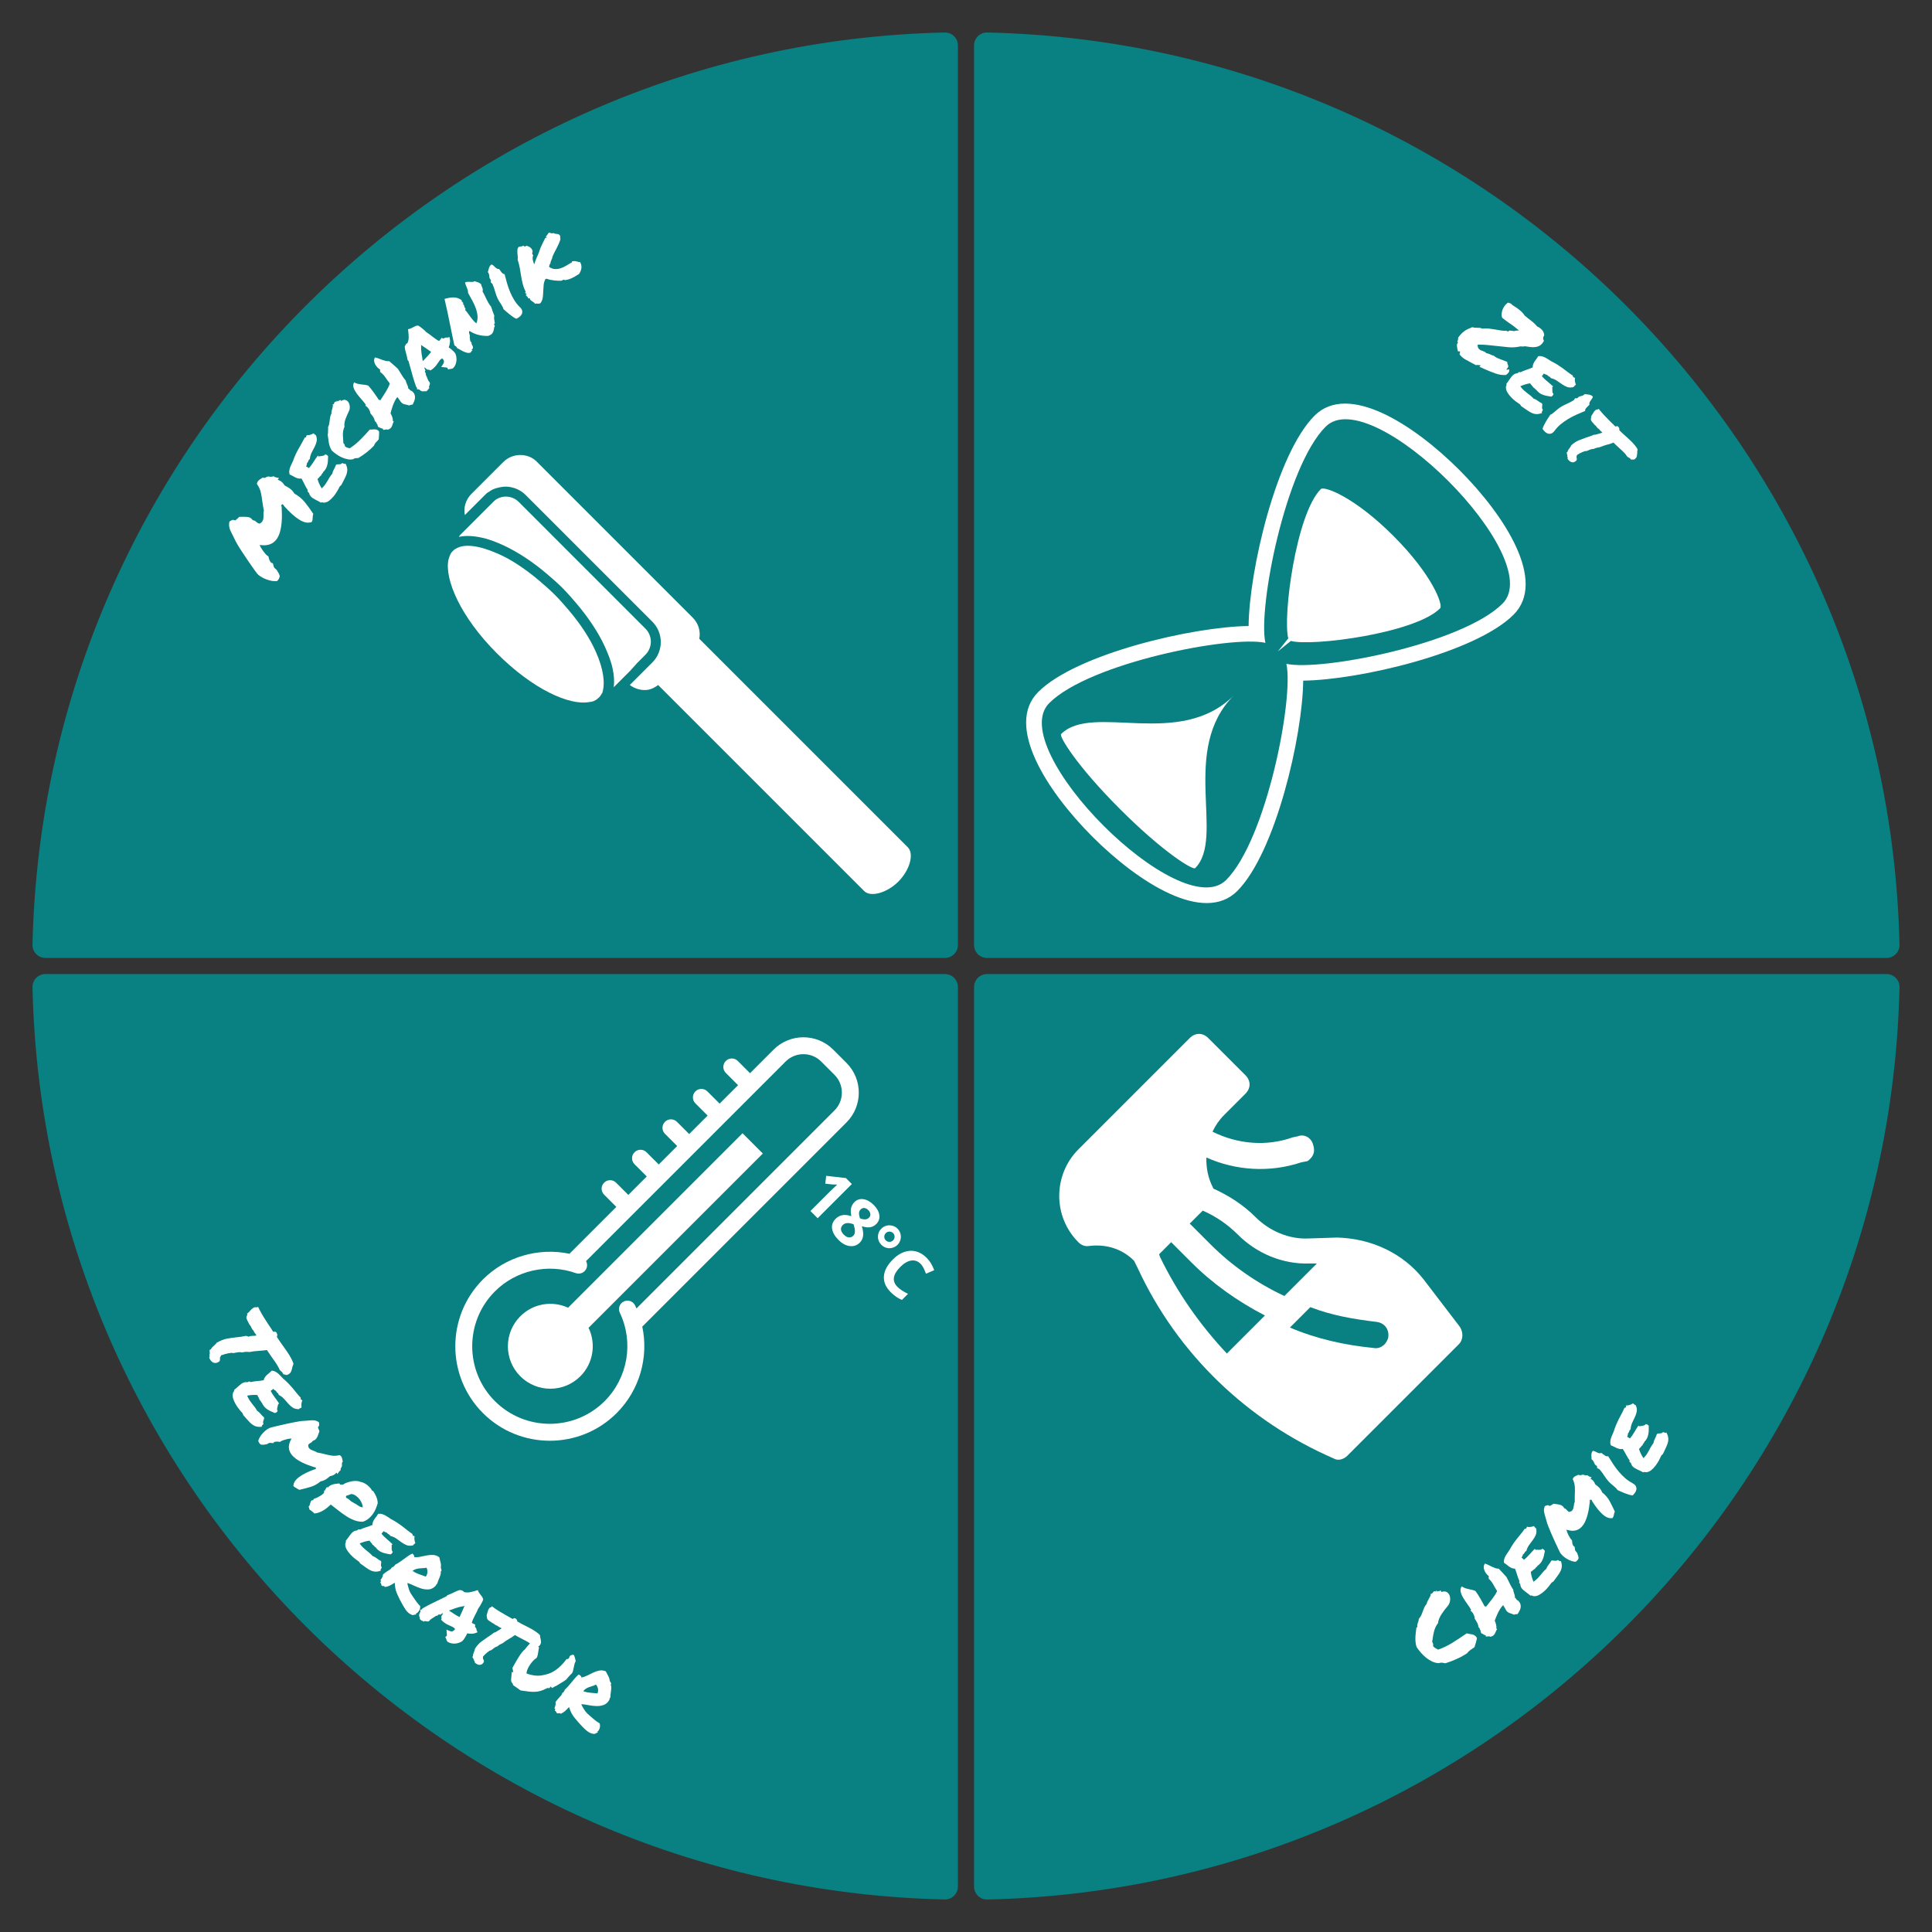 <?xml version="1.0" encoding="UTF-8"?><svg id="Ebene_1" xmlns="http://www.w3.org/2000/svg" viewBox="0 0 600 600"><rect x="0" y="0" width="600" height="600" fill="#333333" stroke="none"/><path d="M293.47,302.5H14.12c-2.25,0-4.08,1.84-4.03,4.09,3.46,154.92,128.39,279.86,283.31,283.31,2.25,.05,4.09-1.78,4.09-4.03V306.53c0-2.22-1.8-4.03-4.03-4.03Z" fill="#098081"/><path d="M302.5,306.52v279.37c0,2.24,1.84,4.07,4.08,4.02,154.93-3.45,279.87-128.39,283.33-283.33,.05-2.24-1.77-4.08-4.02-4.08H306.52c-2.22,0-4.02,1.8-4.02,4.02Z" fill="#098081"/><path d="M293.4,10.09C138.48,13.56,13.56,138.48,10.09,293.4c-.05,2.25,1.78,4.1,4.04,4.1H293.46c2.23,0,4.04-1.81,4.04-4.04V14.13c0-2.26-1.85-4.09-4.1-4.04Z" fill="#098081"/><path d="M306.53,297.5h279.35c2.25,0,4.08-1.84,4.03-4.09C586.45,138.49,461.51,13.55,306.59,10.09c-2.25-.05-4.09,1.78-4.09,4.03V293.47c0,2.22,1.8,4.03,4.03,4.03Z" fill="#098081"/><g><path d="M86.65,179.71c-.1,.17-.29,.41-.56,.72-.45,.09-.98,.08-1.6-.02-.62-.1-1.24-.27-1.86-.51-.62-.24-1.21-.54-1.75-.9-.55-.36-.98-.76-1.29-1.22-.02-.01-.17-.21-.45-.61-.28-.4-.64-.9-1.07-1.52s-.91-1.31-1.43-2.08c-.52-.77-1.03-1.53-1.52-2.28-.5-.75-.94-1.45-1.32-2.1-.39-.65-.67-1.18-.85-1.59-.14-.29-.27-.57-.41-.83-.14-.26-.26-.5-.37-.73-.18-.37-.35-.71-.51-1.03-.16-.32-.28-.64-.37-.96-.09-.32-.13-.65-.15-.98-.01-.33,.03-.7,.12-1.1,.21-.15,.4-.26,.59-.36s.38-.15,.58-.19l.39,.15c.14,.04,.25,.04,.34-.01,.09-.05,.15-.1,.18-.15,.19-.18,.36-.33,.51-.46,.16-.12,.3-.27,.43-.44,.14,0,.28,0,.41,0s.27,0,.39-.01c.69-.03,1.32,0,1.9,.06,.58,.07,1.07,.38,1.46,.92l.29,.15c.17,0,.3,.02,.4,.08s.23,.17,.39,.32c.12,.1,.26,.2,.41,.31s.33,.19,.55,.26l.31-.05c.3-.18,.53-.4,.68-.64,.21-.33,.32-.67,.34-1.03,.02-.36,.03-.7,.02-1.02-.02-.26-.02-.5,0-.71,.02-.21,.06-.4,.12-.57-.11-.56-.2-1.06-.28-1.51-.07-.45-.14-.92-.21-1.4-.1-.9-.25-1.8-.45-2.71-.2-.91-.61-1.79-1.22-2.64,0-.25,.07-.5,.22-.73,.15-.23,.34-.43,.57-.61,.24-.17,.49-.34,.75-.5,.06-.03,.12-.06,.16-.09,.04-.03,.1-.06,.16-.09,.18,.11,.39,.14,.64,.09,.12-.04,.2-.07,.23-.1,.04-.02,.08-.04,.11-.07,.17-.08,.31-.14,.43-.19,.12-.05,.26-.06,.41-.04,.54,.13,1.04,.1,1.51-.09,.16,.15,.34,.25,.55,.31,.2,.06,.41,.11,.62,.15,.09,0,.16,.02,.23,.04,.07,.02,.15,.04,.26,.06l-.39,.51,.59,.27c.31,.13,.61,.35,.9,.66,.29,.31,.5,.59,.62,.83,.52,.28,.92,.51,1.21,.69,.29,.18,.55,.37,.77,.56,.23,.19,.43,.39,.6,.61,.18,.21,.35,.46,.53,.73,1.3,.73,2.35,1.6,3.17,2.61,.82,1.01,1.55,2.01,2.2,3,.08,.12,.16,.24,.23,.35,.07,.11,.14,.22,.22,.31-.07,.21-.11,.42-.14,.6-.03,.19-.04,.38-.04,.56,0,.25-.02,.5-.06,.72-.04,.23-.12,.44-.25,.64-1.08,.43-2.34,.21-3.77-.67-1.44-.87-3.05-2.31-4.85-4.33,0-.17-.1-.3-.28-.38l-.27-.17-.18,.23c-.05,.08-.09,.16-.12,.24-.02,.08,.02,.17,.13,.29,.05,.77,.08,1.59,.09,2.46,.01,.88-.02,1.75-.1,2.62-.08,.87-.22,1.73-.43,2.55-.21,.83-.52,1.56-.92,2.21-1.04,1.65-2.67,2.37-4.89,2.15l-.59-.06,.24,.5c.05,.1,.16,.29,.32,.56,.16,.28,.36,.57,.6,.9,.24,.32,.49,.63,.76,.93s.54,.51,.81,.63c.06,.31,.14,.64,.25,.97,.11,.34,.29,.64,.53,.91,.06,.09,.13,.14,.22,.17,.08,.03,.18,.06,.28,.07,.1,.09,.17,.17,.19,.26,.02,.08,.03,.17,.04,.27,.03,.14,.07,.27,.1,.41,.04,.14,.09,.28,.17,.42,.08,.1,.17,.19,.26,.27,.1,.08,.18,.16,.25,.23,.18,.11,.29,.22,.32,.31,.24,.38,.44,.71,.58,.97,.15,.26,.24,.49,.28,.68,.04,.19,.05,.36,0,.51-.04,.15-.11,.31-.21,.47Z" fill="#fff"/><path d="M97.31,134.55c.12,.07,.21,.13,.25,.18,.05,.05,.09,.1,.13,.14s.09,.09,.14,.13c.05,.04,.15,.09,.28,.14,.28,.73,.35,1.38,.22,1.96-.13,.58-.35,1.14-.64,1.71-.29,.56-.59,1.14-.9,1.73-.3,.59-.5,1.26-.58,2.01-.23,.14-.37,.33-.42,.55-.05,.22-.2,.48-.47,.76,.02,.16,0,.33-.07,.5-.07,.17-.13,.34-.19,.52,.19,.04,.35,.13,.49,.25,.14,.12,.28,.19,.41,.22,.46-.51,.91-1.11,1.36-1.82,.44-.71,.9-1.38,1.37-2.03,.09,.04,.13,.09,.13,.14,0,.05,.04,.09,.11,.12,.16-.05,.34-.08,.54-.1,.2-.02,.4-.04,.59-.07,.19-.03,.37-.07,.53-.13s.29-.18,.39-.35c.17,.03,.34,.09,.51,.18,.17,.09,.3,.23,.41,.41-.02,.38-.03,.76-.05,1.15-.01,.39-.05,.77-.12,1.14-.07,.38-.17,.75-.32,1.12-.15,.37-.37,.73-.67,1.09-.06,.08-.1,.14-.13,.17-.03,.04-.09,.07-.19,.1-.02,.18-.13,.38-.33,.58-.2,.2-.31,.39-.33,.58-.21,.11-.4,.29-.58,.54-.18,.25-.37,.44-.57,.58,.14,.5,.31,.99,.53,1.48,.22,.49,.48,.97,.78,1.44,.48-.47,.85-.88,1.1-1.24s.48-.71,.67-1.05c.2-.34,.4-.69,.61-1.04s.51-.78,.91-1.26c.07-.44,.24-.9,.51-1.36,.27-.47,.48-.93,.63-1.38,.14-.09,.31-.13,.49-.14,.19,0,.36-.01,.53-.02,.17,0,.32-.03,.47-.06,.15-.03,.27-.13,.36-.28,.11-.01,.22,0,.32,.04s.2,.08,.29,.13c.09,.04,.18,.07,.26,.07,.08,0,.15-.05,.21-.15,.33,.62,.52,1.19,.56,1.7,.04,.51-.02,1.01-.17,1.51-.16,.49-.38,1.01-.66,1.54-.28,.53-.59,1.13-.92,1.78-.08,.16-.17,.28-.28,.34-.11,.06-.21,.16-.31,.28-.2,.42-.45,.9-.77,1.44-.32,.54-.68,1.07-1.09,1.57-.41,.5-.85,.94-1.32,1.32-.47,.38-.97,.6-1.49,.67-.2,.04-.39,.02-.57-.05-.18-.07-.37-.05-.58,.06-.21-.14-.46-.28-.75-.42s-.58-.3-.89-.46c-.31-.16-.6-.33-.88-.51-.28-.18-.51-.37-.69-.59-.2-.22-.33-.48-.41-.77-.07-.29-.24-.49-.49-.61,.04-.09,.04-.17-.02-.24s-.04-.15,.06-.25c-.21-.31-.4-.61-.56-.91-.17-.3-.32-.59-.46-.89-.14-.29-.29-.59-.44-.89-.15-.3-.33-.62-.54-.95-.37,.06-.71,.05-1.03-.03-.32-.08-.61-.19-.89-.33-.28-.14-.55-.29-.83-.45-.28-.16-.58-.31-.9-.43-.11-.33-.16-.67-.13-1.01,.02-.34,.09-.67,.2-1.01s.25-.68,.43-1.04c.18-.36,.35-.74,.54-1.14,.27-.77,.54-1.45,.81-2.02,.27-.57,.54-1.12,.84-1.65s.6-1.07,.93-1.63c.33-.56,.68-1.21,1.06-1.96,.25-.03,.42-.11,.51-.24-.09-.17-.08-.27,.04-.32,.12-.04,.1-.11-.05-.2,.38,.05,.75,.02,1.12-.09,.36-.1,.72-.26,1.07-.46Z" fill="#fff"/><path d="M117.63,136.42c-.19,.25-.45,.53-.78,.86-.33,.32-.56,.69-.68,1.1-.71,.76-1.49,1.47-2.36,2.14s-1.71,1.25-2.53,1.72c-.29,0-.57,.02-.84,.05-.27,.03-.54,.14-.82,.34-.59,.11-1.18,.1-1.78-.03-.6-.13-1.18-.33-1.76-.59-.57-.26-1.12-.58-1.64-.95-.52-.37-.99-.76-1.42-1.15-.47-.8-.77-1.61-.9-2.43-.13-.82-.24-1.65-.35-2.49,.08-.27,.11-.49,.1-.67-.01-.18-.01-.36,0-.54,.02-.18,.03-.36,.04-.54,.02-.18,0-.37-.04-.56,.19-.37,.32-.74,.38-1.09,.06-.35,.1-.7,.14-1.06s.09-.71,.16-1.06c.07-.35,.2-.71,.4-1.09-.03-.23-.02-.47,.04-.7,.06-.23,.12-.47,.19-.71,.07-.24,.12-.48,.17-.71,.05-.23,.03-.46-.04-.67,.18,.03,.31-.04,.39-.2,.08-.17,.15-.33,.2-.48,.05-.09,.12-.14,.21-.15,.09-.01,.17-.02,.26-.03s.14-.02,.18-.05c.04-.03,.03-.09-.01-.19,.06-.07,.12-.06,.17,.03,.05,.09,.08,.16,.1,.2,.09-.13,.2-.21,.34-.23,.14-.02,.29-.12,.46-.28,.12,0,.19,.04,.2,.1,.01,.06,.06,.13,.15,.21,.52-.33,.97-.43,1.36-.3s.7,.38,.92,.75c.22,.37,.35,.81,.38,1.3,.04,.5-.04,.94-.22,1.32-.42,.88-.79,1.73-1.1,2.55-.31,.83-.42,1.63-.32,2.41-.2,.44-.34,.88-.4,1.3-.07,.42-.1,.84-.09,1.27,0,.43,.03,.85,.07,1.26,.04,.41,.07,.83,.09,1.26,.22,.16,.35,.33,.39,.51,.04,.18,.09,.35,.14,.53,.25,.16,.49,.28,.72,.35,.23,.07,.47,.14,.71,.19,1.14-.72,2.22-1.6,3.25-2.63,1.03-1.04,2.03-2.1,3-3.2,.24,.02,.48,.02,.73-.01,.25-.03,.49-.05,.73-.04,.24,0,.48,.04,.71,.11,.23,.07,.46,.24,.67,.5,.04,.4,.05,.8,.01,1.21-.03,.41-.06,.83-.09,1.24Z" fill="#fff"/><path d="M127.96,121.49c.39,.33,.65,.67,.77,1.01,.13,.35,.18,.7,.15,1.06s-.11,.71-.26,1.06c-.15,.35-.3,.68-.45,1-.18,.04-.36,.08-.54,.11-.18,.03-.36,.09-.54,.19-.51-.15-.98-.27-1.4-.35-.42-.09-.79-.3-1.11-.65-.01-.01-.08-.1-.2-.26-.12-.16-.24-.34-.38-.54-.13-.2-.26-.38-.39-.55s-.19-.25-.21-.27c-.29,.35-.55,.75-.78,1.21-.23,.46-.43,.93-.6,1.4-.17,.48-.32,.93-.45,1.37-.13,.44-.23,.8-.29,1.09,.04,.04,.12,.17,.22,.38,.1,.21,.2,.45,.29,.7,.09,.26,.16,.5,.2,.73s.02,.4-.08,.5c.06,.03,.12,.05,.19,.06,.07,.01,.12,.07,.17,.16-.14,.25-.23,.5-.3,.74-.06,.24-.14,.48-.24,.71-.1,.23-.25,.44-.44,.63-.19,.19-.49,.36-.89,.48-.08-.08-.19-.12-.32-.11s-.26,.03-.38,.05c-.12,.03-.23,.05-.32,.07-.09,.02-.15,.02-.18,0-.05,.08-.13,.06-.23-.06-.1-.12-.07-.21,.08-.25-.35-.04-.61-.11-.79-.22s-.44-.21-.79-.31c0-.06-.02-.13-.07-.22-.05-.09-.09-.17-.14-.24-.04-.07-.06-.13-.06-.19,0-.05,.04-.08,.12-.08-.15-.1-.26-.2-.31-.31-.06-.11-.1-.21-.15-.31-.04-.1-.09-.19-.15-.27-.06-.08-.15-.14-.29-.16-.09-.52-.27-1-.56-1.42-.29-.42-.57-.78-.85-1.08,0-.19-.05-.42-.16-.67-.11-.25-.23-.5-.38-.72s-.31-.42-.49-.59c-.18-.16-.35-.28-.5-.35-.06-.08,0-.18,.16-.29-.38-.54-.84-1.11-1.38-1.71-.54-.6-1.03-1.21-1.47-1.8-.44-.6-.76-1.19-.97-1.77s-.16-1.16,.14-1.71c.37,.2,.74,.35,1.09,.44,.35,.09,.71,.15,1.07,.19s.72,.08,1.09,.13,.75,.13,1.15,.25c.25,.27,.53,.6,.84,.99,.31,.38,.61,.79,.91,1.21,.3,.42,.59,.82,.86,1.22s.5,.73,.68,1.02c.08,.05,.16,.06,.24,0,.08-.05,.15,0,.22,.15,.25-.42,.51-.84,.8-1.27,.29-.43,.57-.87,.84-1.31,.27-.44,.53-.89,.76-1.33,.23-.44,.42-.89,.55-1.33-.47-.6-.93-1.23-1.36-1.88-.43-.65-.97-1.21-1.63-1.69,.01-.12,0-.25-.04-.37-.04-.12-.03-.25,.04-.37-.33-.19-.64-.44-.92-.74s-.5-.63-.68-.98c-.17-.35-.27-.71-.29-1.06-.02-.36,.07-.69,.26-1,.37,.07,.74,.17,1.11,.31,.37,.14,.74,.28,1.11,.42,.37,.14,.74,.25,1.1,.34,.36,.09,.73,.12,1.1,.08,.44,.36,.89,.74,1.34,1.14,.45,.4,.91,.82,1.37,1.24,.42,.63,.81,1.26,1.17,1.88,.36,.62,.8,1.23,1.3,1.83,.02,.21,.06,.41,.15,.6,.08,.19,.17,.39,.26,.59s.17,.4,.23,.6c.06,.2,.1,.4,.1,.59,.22,.11,.39,.25,.5,.43,.11,.18,.33,.32,.65,.41Z" fill="#fff"/><path d="M141.45,109.88c.13,.33,.23,.69,.28,1.1,.06,.4,.06,.81,0,1.2-.05,.4-.16,.79-.32,1.16-.16,.38-.39,.71-.69,1-.23,.12-.4,.19-.51,.2-.11,0-.22,.02-.33,.04-.07,0-.13,.02-.19,.03-.06,.01-.1,.02-.15,.03l-.36,.12-.16-.36c-.07-.14-.16-.23-.26-.26-.1-.03-.27-.04-.51-.04-.08,0-.17-.01-.25-.02-.08,0-.16-.02-.23-.04l-.74-.09,.46-.68c.28-.42,.4-.77,.39-1.04s-.21-.58-.57-.94c-.34,.2-.6,.41-.76,.63-.16,.22-.31,.45-.47,.69-.2,.31-.41,.6-.64,.89-.23,.29-.5,.58-.82,.86-.12,.1-.23,.2-.34,.28-.11,.08-.23,.17-.36,.26l-.26,.15c-.17-.13-.28-.2-.33-.2-.05,0-.1,0-.16,0-.14,0-.3-.04-.49-.09-.19-.05-.35-.19-.47-.42-.19-.07-.35-.16-.48-.28,.07,.25,.16,.49,.29,.72l.11,.3-.18,.24s0,.09,.02,.16c.03,.06,.06,.11,.08,.14l.22,.47c0,.06-.01,.11-.02,.15-.01,.05-.02,.1-.02,.15,.09,.16,.17,.32,.24,.49s.14,.33,.2,.49c.09,.26,.2,.5,.31,.73,.11,.23,.25,.42,.42,.59l.12,.32c0,.15-.01,.29-.06,.42-.04,.13-.09,.25-.14,.38,0,.06-.02,.12-.05,.18-.03,.07-.06,.12-.07,.16l.15,.3-.22,.28c-.14,.17-.23,.29-.28,.37s-.12,.15-.21,.23l-.24,.17c-.28,.01-.5,.01-.65,.01-.16,0-.33,.01-.51,.04-.29-.06-.48-.13-.57-.2-.09-.08-.18-.14-.26-.2-.11-.06-.19-.12-.25-.17-.06-.05-.12-.08-.17-.08h-.52s.07-.42,.07-.42l-.31-.39c-.37-1.01-.69-2-.97-2.98-.28-.98-.56-1.98-.84-3.01-.09-.34-.18-.67-.28-1s-.19-.67-.28-1c-.05-.03-.11-.08-.16-.13-.05-.06-.1-.14-.13-.24-.06-.39-.12-.73-.2-1.02-.07-.29-.15-.58-.23-.88-.1-.35-.19-.7-.28-1.04-.08-.34-.14-.72-.17-1.14l.22-.46c.03-.05,.07-.12,.1-.19,.04-.07,.1-.14,.17-.21l.37-.25c.24-.55,.37-1.14,.37-1.75,0-.62-.05-1.31-.15-2.07l-.05-.5,.44-.08c.11-.02,.25-.07,.41-.15,.16-.08,.34-.16,.52-.25,.32-.17,.62-.33,.92-.46,.3-.13,.59-.19,.86-.17,.29,.16,.5,.29,.62,.39,.12,.1,.24,.2,.38,.29,.26,.21,.52,.42,.78,.64,.26,.22,.53,.47,.81,.77,.29,.18,.57,.38,.84,.57,.26,.2,.53,.4,.79,.61,.38,.29,.76,.56,1.12,.83,.36,.26,.73,.49,1.11,.68,.12-.1,.2-.16,.24-.17,.05-.09,.1-.18,.17-.27,.07-.08,.15-.18,.24-.29l.22-.24,.28,.14c.08,.06,.22,.07,.41,.03,.2-.15,.38-.24,.52-.25s.29-.01,.43,0c.11,0,.21,0,.29-.02l.45-.16,.12,.48c.09,.39,.1,.83,.04,1.31-.06,.48-.18,.95-.38,1.41,.09,.08,.18,.15,.26,.22,.08,.07,.17,.14,.28,.2,.26,.21,.53,.43,.79,.67,.26,.24,.5,.51,.72,.81l.03,.13Zm-9.7,1.8c.41-.42,.78-.8,1.11-1.16,.33-.35,.67-.77,1.03-1.24-.49-.35-1-.71-1.54-1.08-.54-.37-1.08-.73-1.62-1.09l.06,.34c-.02,.57,0,1.16,.06,1.78,.06,.62,.15,1.18,.26,1.69,.03,.21,.06,.42,.08,.63,.03,.21,.06,.41,.11,.61,.08-.09,.15-.17,.23-.24,.08-.07,.15-.15,.21-.23Z" fill="#fff"/><path d="M145.78,102.79c-.12,.14-.15,.3-.12,.48,.04,.18,.08,.36,.14,.54,.05,.18,.1,.35,.13,.51,.03,.16,0,.28-.11,.36,.08,.14,.12,.28,.12,.42s0,.29,.03,.44c.02,.15,.05,.29,.11,.43,.06,.14,.18,.26,.36,.37-.05,.19-.03,.38,.07,.57s.19,.38,.27,.57,.12,.37,.11,.55c0,.18-.14,.36-.4,.53,0,.1,.02,.14,.07,.13,.04,0,.11,.03,.19,.11-.19,.1-.31,.21-.36,.33s-.12,.23-.23,.35c-.37,.13-.73,.16-1.11,.07-.37-.08-.74-.21-1.11-.39-.37-.17-.72-.36-1.06-.57-.34-.21-.65-.37-.93-.51-.08-.21-.2-.38-.36-.52-.16-.14-.31-.23-.47-.28-.48-2.19-.97-4.55-1.47-7.07-.5-2.52-1.04-4.98-1.6-7.38,.46-.13,.94-.25,1.42-.34,.49-.09,.96-.13,1.43-.12,.47,.01,.91,.09,1.35,.24,.43,.15,.82,.38,1.17,.71,.04,.12,.03,.18-.02,.19s-.08,.04-.08,.12c.12,.03,.2,.06,.23,.08,.03,.03,.06,.06,.07,.09,.02,.04,.04,.08,.09,.14,.04,.05,.12,.11,.24,.17-.07,.03-.11,.07-.11,.12s-.05,.09-.15,.12c.19,.12,.32,.25,.38,.37,.06,.13,.1,.25,.12,.37,.02,.12,.05,.24,.1,.37,.05,.12,.15,.25,.32,.37-.05,.04-.07,.07-.08,.12,0,.04,0,.08,0,.11s0,.07,0,.11-.04,.07-.1,.09c.31,.31,.58,.63,.83,.99,.25,.35,.5,.71,.76,1.06,.26,.35,.54,.72,.85,1.08,.31,.37,.66,.72,1.06,1.05,.31-.75,.43-1.51,.37-2.28-.06-.77-.23-1.55-.51-2.34-.28-.8-.64-1.6-1.09-2.41-.45-.81-.9-1.64-1.36-2.5,.03-.25,0-.5-.07-.76-.08-.26-.17-.53-.28-.8-.11-.27-.22-.54-.33-.82-.11-.27-.19-.54-.24-.79,.26-.15,.51-.23,.76-.23,.25,0,.5,0,.74,.02,.24,.02,.48,.04,.73,.03,.24,0,.49-.08,.75-.23,.39,.12,.75,.25,1.1,.37,.35,.13,.65,.31,.91,.56,.02,.18,.07,.37,.15,.55,.08,.19,.16,.37,.23,.56s.12,.38,.14,.57c.02,.19,0,.39-.07,.59,.26,.44,.49,.85,.67,1.24,.19,.39,.37,.77,.55,1.15s.38,.76,.6,1.14,.5,.78,.84,1.19c.15,.45,.31,.93,.48,1.44,.17,.51,.34,.96,.51,1.34-.09,.39-.1,.78-.03,1.17,.07,.39,.14,.78,.2,1.18-.01,.11-.04,.16-.08,.14-.04-.02-.11,0-.22,.06,.06,.05,.1,.1,.11,.14,0,.04,0,.08,0,.13s0,.09,.03,.14c.03,.05,.09,.11,.18,.16-.15,.26-.24,.54-.28,.84-.04,.3-.1,.6-.19,.88-.09,.29-.25,.56-.48,.81-.24,.25-.63,.47-1.18,.65-.99,.02-1.96-.08-2.92-.31-.95-.23-1.9-.64-2.86-1.24Z" fill="#fff"/><path d="M161.49,95.39c.41,.43,.64,.83,.69,1.19s0,.71-.16,1.01c-.16,.31-.39,.58-.7,.82-.31,.24-.63,.43-.95,.58-.32-.12-.65-.3-1.02-.55-.36-.25-.72-.52-1.08-.8-.36-.29-.71-.57-1.04-.87-.33-.29-.62-.55-.88-.78-.05-.25-.15-.51-.3-.77-.15-.27-.31-.53-.47-.79-.17-.26-.34-.53-.52-.8-.17-.27-.33-.54-.46-.8-.35-.75-.63-1.51-.83-2.27-.2-.76-.47-1.52-.79-2.26-.07-.17-.17-.3-.32-.39-.15-.09-.24-.2-.29-.34-.03-.08-.01-.15,.05-.23,.06-.08,.08-.16,.04-.26-.07-.21-.16-.36-.26-.46s-.17-.25-.2-.47c0-.18-.04-.44-.09-.77s-.19-.62-.41-.88c.08-.2,.14-.4,.18-.62,.04-.22,.09-.42,.16-.62,.06-.2,.15-.4,.27-.59,.11-.2,.29-.38,.53-.54,.24,.07,.45,.19,.62,.36,.17,.17,.35,.33,.52,.5s.36,.31,.55,.42c.2,.11,.42,.15,.68,.12,.09,.13,.2,.29,.33,.48,.13,.19,.27,.38,.41,.55,.14,.17,.3,.32,.46,.43,.16,.11,.32,.15,.48,.11,.24,.97,.5,1.92,.77,2.85,.27,.93,.59,1.83,.95,2.71,.36,.88,.79,1.71,1.28,2.51s1.08,1.55,1.77,2.23Z" fill="#fff"/><path d="M179.7,85.16c-.78,.52-1.5,.93-2.15,1.23-.65,.3-1.34,.5-2.08,.61-.04,0-.1-.02-.18-.06-.07-.05-.14-.08-.19-.09-.13,.01-.26,.06-.4,.16-.14,.09-.27,.16-.39,.18-.17,.01-.46,.01-.86,0-.4-.02-.77-.04-1.1-.07-.44-.05-.87-.11-1.28-.19-.41-.07-.79-.18-1.16-.33-.09-.04-.18-.03-.27,0-.09,.04-.18,.07-.26,.07-.3,.59-.49,1.22-.55,1.87-.06,.65-.1,1.31-.12,1.96-.02,.65-.07,1.29-.15,1.9-.08,.62-.32,1.2-.7,1.73-.15,.09-.3,.15-.45,.17-.15,.02-.29,.02-.44,0-.15-.01-.29-.03-.43-.03-.14,0-.28,0-.42,.05-.12-.2-.27-.36-.45-.48-.18-.12-.35-.23-.51-.34s-.31-.22-.43-.34-.17-.28-.15-.47c-.16-.04-.38-.06-.65-.05,.04-.16,.03-.28-.03-.36-.06-.08-.13-.15-.21-.21-.08-.06-.17-.14-.25-.22-.09-.08-.13-.2-.12-.34,.08-.05,.17-.13,.27-.23-.18-.07-.28-.12-.28-.15,0-.03-.05-.06-.13-.07-.09-.08-.12-.15-.06-.22,.05-.06,.1-.13,.15-.21-.43-.86-.75-1.71-.95-2.54-.21-.83-.37-1.66-.5-2.47-.13-.81-.26-1.63-.41-2.46-.15-.82-.37-1.67-.66-2.54,.07-.29,.09-.6,.04-.92s-.08-.64-.1-.96c-.03-.33-.03-.66-.02-1,.01-.34,.11-.67,.31-.99,.24-.12,.49-.19,.74-.19,.25,0,.5-.09,.76-.27,.1,.05,.2,.11,.29,.17,.09,.06,.2,.11,.31,.15l.33-.3c.27,.04,.55,.13,.83,.27,.28,.14,.52,.32,.72,.54,.2,.22,.34,.46,.41,.73,.07,.27,.02,.54-.15,.83,.07,.07,.11,.13,.13,.18,.02,.05,.03,.09,.03,.14,0,.04,.02,.08,.04,.12,.02,.03,.08,.07,.17,.1-.18,.45-.22,.96-.12,1.51,.11,.55,.26,1.01,.45,1.37,.08-.32,.18-.65,.31-.99,.13-.34,.26-.68,.41-1.02,.15-.34,.29-.67,.43-.98,.14-.31,.26-.61,.36-.9,.25-.83,.53-1.56,.86-2.18,.32-.62,.65-1.29,.99-2.02,.11-.11,.22-.18,.31-.2s.19-.04,.29-.06c-.06-.1-.13-.14-.19-.12-.07,.02-.13-.04-.18-.16,.21-.22,.38-.43,.51-.63s.28-.41,.44-.63c.24,.06,.48,.13,.71,.21,.23,.08,.47,.06,.73-.05,.19,.13,.38,.21,.55,.23,.17,.02,.34,.04,.51,.05,.17,.01,.33,.05,.5,.11,.16,.06,.33,.21,.5,.45,0,.16,0,.33,.01,.5,0,.18,.03,.38,.08,.6-.15,.5-.33,.98-.53,1.42-.2,.44-.41,.88-.63,1.31-.22,.43-.45,.86-.68,1.3-.24,.44-.46,.93-.66,1.46-.01,.17-.05,.34-.12,.5-.07,.17-.14,.34-.22,.51-.08,.17-.15,.34-.2,.52s-.08,.34-.06,.52c-.04,.05-.08,.09-.14,.12-.05,.03-.09,.07-.14,.12,.02,.15,0,.29-.07,.42-.07,.13-.08,.27-.05,.4,.57,.38,1.15,.6,1.72,.64,.57,.04,1.15-.03,1.73-.2,.58-.18,1.16-.44,1.75-.79,.59-.34,1.2-.71,1.84-1.09,.06-.06,.06-.11,.02-.17-.04-.05-.02-.1,.08-.13,.48-.11,.9-.11,1.27,0,.36,.11,.77,.19,1.21,.24,.35,.66,.48,1.3,.38,1.93-.1,.63-.36,1.25-.8,1.85Z" fill="#fff"/></g><g><path d="M452.8,104.92c.34-.48,.67-.89,.99-1.23,.33-.34,.67-.63,1.03-.89,.36-.26,.74-.47,1.13-.65,.39-.18,.83-.36,1.3-.55,.27,.1,.54,.16,.81,.17,.27,.01,.53,.02,.78,.03,.26,0,.51,0,.73,.02s.41,.09,.56,.18l.34,.06c.59-.09,1.22-.09,1.9-.02,.68,.08,1.36,.18,2.05,.3,.58,.11,1.15,.2,1.72,.29,.57,.09,1.13,.11,1.7,.08,.14,.14,.29,.22,.46,.23,.16-.04,.29-.13,.37-.26,.07,0,.14,0,.21,0s.14,0,.21,0c.21,0,.47,.03,.78,.1,.31,.07,.58,.04,.83-.09l1.05-.06-.82-.66c-.4-.34-.85-.68-1.34-1.03-.49-.34-.91-.64-1.27-.89-.29-.2-.58-.41-.87-.63-.29-.22-.61-.47-.96-.74-.13-.42-.18-.86-.13-1.31,.04-.45,.14-.89,.31-1.31,.17-.42,.4-.82,.69-1.19,.29-.37,.62-.67,1.01-.91,.14,.07,.28,.13,.41,.18,.13,.05,.26,.08,.38,.11,.18,.12,.28,.22,.32,.28,.04,.06,.1,.12,.17,.18,1.02,.61,1.81,1.16,2.37,1.64,.62,.53,1.13,1.09,1.5,1.67,.62,.53,1.28,1.05,1.96,1.56,.68,.51,1.31,1.1,1.88,1.79,.6,.26,1.11,.62,1.53,1.09,.42,.47,.65,1.03,.68,1.68-.22,.32-.33,.62-.33,.89,0,.27,.08,.54,.24,.8-.31,.63-.69,1.1-1.13,1.39-.44,.29-.92,.48-1.45,.55-.53,.08-1.08,.08-1.65,0-.57-.08-1.13-.16-1.68-.24-.24,.07-.48,.1-.72,.08-.24-.02-.47-.03-.71-.03-1.24,.28-2.47,.36-3.7,.25-1.23-.11-2.46-.24-3.69-.39-.89-.1-1.79-.19-2.67-.28-.89-.09-1.78-.13-2.68-.13h-.5s.02,.48,.02,.48c.03,.39,.19,.7,.49,.96,.16,.14,.34,.25,.54,.34,.19,.09,.38,.16,.57,.21,.17,.07,.33,.13,.47,.19,.14,.06,.25,.12,.33,.18l.21,.25c.32,.07,.58,.14,.76,.21s.37,.14,.56,.23c.14,.07,.31,.15,.49,.22,.18,.08,.37,.13,.56,.17,.39,.33,.8,.59,1.26,.78s.91,.37,1.36,.53c.27,.1,.54,.2,.8,.3,.26,.1,.53,.2,.78,.32-.01,.17,0,.33,.04,.48,.04,.15,.08,.28,.14,.4,.07,.19,.11,.33,.13,.44,.01,.1,0,.21-.07,.31l-.54,.81,.91-.11c.04,.4-.02,.71-.19,.94s-.43,.49-.78,.78c-1.07,.09-2.18-.07-3.31-.47-1.13-.4-2.3-.87-3.49-1.4-.26-.12-.51-.23-.74-.35-.24-.11-.49-.22-.76-.32l.42-.45-.9-.12c-.12,0-.23,0-.32,.01s-.18,.03-.28,.05c-.55-.29-1-.53-1.36-.73-.36-.2-.69-.38-1.01-.55-.36-.18-.69-.36-.99-.53-.3-.18-.6-.4-.92-.67-.1-.09-.2-.18-.29-.27-.09-.09-.18-.19-.27-.29-.06-.11-.14-.22-.24-.36l.18-.85-.69-.05c-.05-.27-.12-.57-.2-.9-.05-.3-.09-.59-.11-.86-.02-.28,.02-.49,.13-.65l.21-.29-.21-.29c0-.06,.03-.15,.1-.3,.05-.11,.09-.26,.13-.43,.04-.17,.04-.34-.02-.52Z" fill="#fff"/><path d="M489.37,119.47c-.08,.11-.15,.19-.21,.23-.06,.04-.11,.08-.15,.12-.05,.04-.1,.08-.14,.13-.05,.05-.11,.14-.17,.26-.76,.19-1.42,.18-1.97-.02-.55-.2-1.09-.48-1.61-.85-.52-.36-1.06-.73-1.6-1.1s-1.19-.65-1.92-.82c-.11-.25-.28-.41-.49-.48s-.45-.26-.7-.56c-.17,0-.33-.04-.49-.13-.16-.09-.32-.17-.49-.25-.07,.18-.17,.33-.31,.46-.14,.13-.23,.25-.27,.38,.45,.52,.99,1.04,1.64,1.57,.65,.53,1.26,1.06,1.85,1.61-.05,.08-.11,.12-.15,.12-.05,0-.09,.03-.13,.09,.03,.17,.04,.35,.04,.55,0,.2,0,.4,0,.59,0,.19,.02,.37,.07,.54,.04,.17,.14,.31,.29,.43-.05,.17-.13,.33-.24,.48s-.26,.27-.45,.36c-.37-.07-.75-.13-1.13-.19-.38-.06-.75-.15-1.12-.26-.37-.11-.72-.27-1.07-.46s-.68-.46-1-.8c-.07-.07-.12-.12-.16-.15-.03-.03-.06-.1-.07-.2-.18-.04-.36-.17-.53-.4-.17-.23-.35-.36-.53-.4-.08-.22-.24-.43-.46-.64-.22-.21-.39-.42-.5-.64-.51,.07-1.02,.19-1.53,.34-.51,.16-1.02,.35-1.53,.59,.4,.54,.77,.95,1.1,1.24,.33,.29,.65,.56,.96,.8,.31,.24,.63,.48,.96,.74,.33,.25,.71,.6,1.14,1.06,.43,.12,.86,.34,1.29,.67,.43,.33,.86,.59,1.29,.8,.07,.15,.1,.32,.08,.51-.02,.19-.04,.36-.05,.53-.01,.17-.01,.33,0,.48,.01,.15,.09,.28,.23,.39,0,.11-.03,.21-.08,.31-.05,.1-.11,.19-.16,.27-.05,.08-.09,.17-.1,.25-.01,.08,.03,.16,.13,.23-.66,.25-1.25,.37-1.76,.35-.51-.02-1-.14-1.47-.36s-.95-.5-1.45-.85c-.49-.35-1.05-.73-1.66-1.14-.15-.1-.25-.2-.3-.32-.05-.12-.13-.23-.24-.34-.39-.25-.83-.56-1.33-.94-.5-.38-.97-.81-1.42-1.27-.45-.47-.83-.96-1.14-1.47s-.48-1.04-.48-1.56c-.02-.21,.02-.39,.12-.56s.1-.36,.02-.58c.16-.19,.33-.42,.51-.69,.18-.26,.36-.54,.56-.82,.2-.28,.4-.56,.61-.81s.43-.46,.67-.62c.25-.17,.52-.27,.82-.31,.3-.04,.52-.17,.67-.41,.08,.05,.16,.06,.24,0,.08-.05,.16-.02,.24,.09,.33-.17,.65-.32,.97-.44s.63-.24,.94-.35c.31-.11,.62-.22,.94-.33,.32-.11,.65-.25,1.01-.42-.02-.37,.04-.71,.16-1.02,.12-.31,.27-.59,.44-.84,.17-.26,.35-.51,.55-.77,.2-.26,.38-.54,.54-.84,.34-.07,.68-.07,1.01,0s.66,.17,.98,.32c.32,.15,.65,.33,.98,.55s.69,.44,1.06,.67c.74,.37,1.37,.72,1.91,1.05,.53,.33,1.04,.68,1.53,1.03,.49,.35,.99,.73,1.5,1.13,.51,.4,1.12,.83,1.81,1.29,0,.25,.06,.43,.17,.54,.18-.07,.28-.04,.31,.08,.03,.12,.1,.12,.21-.02-.09,.37-.11,.75-.05,1.12,.06,.37,.17,.74,.32,1.12Z" fill="#fff"/><path d="M482.79,133.79c-.37,.47-.73,.75-1.08,.86-.36,.1-.7,.1-1.03-.01-.33-.11-.63-.3-.91-.58-.28-.27-.52-.56-.71-.86,.07-.33,.2-.69,.4-1.08s.41-.79,.64-1.19c.23-.4,.47-.78,.71-1.15s.46-.7,.65-.98c.24-.09,.48-.22,.72-.41,.24-.18,.48-.38,.72-.58,.24-.2,.48-.41,.72-.62s.49-.4,.73-.57c.7-.46,1.41-.84,2.13-1.15,.72-.31,1.43-.68,2.13-1.1,.16-.09,.27-.21,.34-.37s.17-.27,.29-.33c.07-.04,.15-.03,.24,.02,.09,.05,.17,.05,.26,0,.2-.1,.34-.21,.42-.32,.08-.11,.23-.2,.44-.26,.18-.03,.43-.1,.75-.2,.32-.1,.59-.27,.81-.53,.21,.05,.42,.08,.64,.09s.43,.03,.64,.07c.21,.04,.41,.1,.62,.18,.21,.08,.42,.23,.61,.45-.04,.25-.13,.47-.27,.66-.14,.19-.28,.39-.42,.58-.14,.19-.25,.4-.34,.61-.08,.21-.09,.44-.02,.69-.12,.11-.26,.24-.43,.4-.17,.16-.33,.32-.49,.49-.15,.17-.27,.34-.36,.51-.09,.18-.1,.34-.04,.5-.93,.38-1.83,.76-2.71,1.16-.88,.4-1.73,.84-2.54,1.32s-1.58,1.03-2.31,1.62-1.38,1.29-1.96,2.06Z" fill="#fff"/><path d="M504.96,141.21c-.31-.37-.68-.76-1.09-1.15-.42-.39-.83-.77-1.24-1.14-.29-.26-.57-.52-.84-.77-.26-.25-.49-.48-.7-.7-.42,.17-.8,.31-1.14,.42-.34,.11-.68,.2-1.02,.28-.36,.09-.71,.2-1.05,.32-.34,.12-.7,.26-1.08,.42-.37,.05-.69,.11-.97,.18-.28,.07-.58,.18-.88,.34-.38,0-.72,.07-1.05,.19s-.59,.23-.81,.33l-.34,.14c-.17-.01-.28,0-.35,.02-.07,.03-.14,.03-.24,0-.18,.12-.39,.21-.63,.26-.1,.03-.19,.07-.27,.11-.08,.04-.13,.07-.17,.1-.15,.13-.28,.17-.39,.13-.06,.08-.14,.14-.24,.2-.1,.05-.19,.1-.27,.15-.22,.11-.37,.21-.46,.31-.02,.1-.04,.18-.05,.25-.01,.08-.05,.15-.11,.23,.01,.14,.03,.24,.06,.3,0,.1,.03,.23,.07,.4l-.06,.39c-.37,.44-.77,.66-1.2,.66-.47,.01-.93-.25-1.39-.79l-.23-.27c.01-.14,.03-.23,.07-.29-.06-.16-.1-.29-.13-.39-.03-.1-.03-.22,.01-.35-.07-.27-.13-.49-.17-.66l-.06-.3c.17-.14,.25-.21,.27-.23,.05-.22,.13-.42,.25-.61,.12-.19,.25-.37,.39-.54,.11-.14,.21-.28,.3-.42,.09-.14,.15-.27,.19-.41,.84-.76,1.65-1.29,2.41-1.59,.76-.31,1.51-.59,2.24-.84,.4-.13,.8-.26,1.21-.4s.81-.3,1.22-.48h.39c.33-.08,.6-.16,.81-.22,.21-.06,.43-.13,.66-.19,.14-.04,.28-.09,.41-.13,.13-.04,.24-.08,.34-.11-.08-.09-.15-.17-.22-.24-.07-.07-.14-.13-.22-.2-.09-.08-.17-.15-.24-.22-.07-.07-.14-.14-.2-.22-.09-.1-.14-.19-.17-.24-.21-.1-.4-.25-.56-.45l-.19-.22s-.07-.09-.09-.13c-.02-.04-.05-.08-.07-.11-.12-.15-.25-.25-.37-.3-.15-.18-.29-.35-.43-.52l-.19-.22s-.06-.06-.11-.1c-.04-.04-.08-.07-.1-.1-.09-.1-.17-.23-.25-.37-.08-.14-.14-.31-.17-.5,.09-.38,.12-.61,.08-.68l.1-.43c.08-.09,.14-.18,.2-.28,.06-.1,.13-.21,.21-.32,.1-.19,.21-.38,.34-.57,.13-.2,.31-.4,.55-.6,.13-.09,.25-.13,.34-.14,.1,0,.18-.01,.25-.02l.39-.21,.22,.31,.53,.63c.4,.48,.83,.95,1.28,1.41,.45,.46,.92,.94,1.4,1.43,.28,.27,.56,.55,.85,.84,.29,.28,.58,.58,.89,.88,.18-.05,.36-.1,.53-.14l.3,.13c.24,.26,.37,.48,.38,.66s.01,.34,0,.48c.3,.3,.62,.61,.94,.92,.32,.31,.65,.61,1,.9,.5,.45,1,.9,1.49,1.37,.49,.47,.94,.94,1.34,1.42,.17,.21,.34,.42,.48,.63,.15,.21,.28,.41,.38,.6l.03,.36c-.05,.12-.08,.25-.09,.4,0,.15,0,.29,0,.45-.01,.32-.06,.66-.13,1.03-.07,.37-.35,.71-.82,1.03-.28,.03-.46,.03-.54,0l-.44,.02-.17-.24c-.08-.09-.16-.16-.24-.22s-.17-.11-.27-.16c-.08-.03-.16-.07-.23-.11-.07-.04-.15-.09-.23-.16-.11-.14-.2-.25-.26-.34-.06-.09-.13-.18-.21-.27Z" fill="#fff"/></g><g><path d="M446.87,516.51c-.71-.02-1.4-.19-2.07-.5s-1.3-.7-1.88-1.17c-.59-.47-1.13-1-1.64-1.58-.5-.59-.95-1.17-1.35-1.76-.16-.53-.27-1.05-.32-1.55s-.06-1.01-.04-1.52c.02-.51,.07-1.01,.13-1.5,.07-.49,.13-.99,.18-1.48,.09-.07,.2-.11,.31-.12-.06-.22-.07-.44-.04-.66s.09-.43,.16-.64c.07-.21,.14-.41,.21-.62,.07-.21,.1-.41,.09-.63,.33-.38,.59-.77,.77-1.16,.18-.4,.35-.8,.48-1.21,.14-.41,.3-.81,.47-1.2,.18-.39,.43-.78,.76-1.16,.03-.26,.11-.52,.25-.79,.13-.26,.28-.52,.42-.77,.15-.25,.28-.5,.4-.75,.12-.25,.17-.52,.16-.8,.19,.06,.35,0,.5-.16,.15-.16,.27-.32,.38-.47,.08-.08,.17-.12,.27-.12s.19,.01,.29,.03c.09,.02,.17,.02,.22,0,.05-.01,.06-.09,.03-.24,.14-.08,.21-.04,.23,.09s.02,.22,.03,.27c.14-.15,.29-.21,.45-.2,.17,.01,.37-.04,.62-.17,.14,.02,.21,.07,.21,.14,0,.07,.04,.17,.1,.29,.7-.24,1.26-.22,1.68,.04,.43,.26,.72,.64,.88,1.13s.2,1.04,.1,1.62c-.1,.59-.31,1.08-.65,1.49-.4,.48-.77,.93-1.1,1.36s-.63,.86-.91,1.3-.51,.89-.7,1.34c-.19,.46-.31,.92-.36,1.39-.35,.45-.63,.91-.83,1.38-.2,.48-.36,.96-.47,1.46-.12,.49-.21,.99-.29,1.49-.08,.5-.15,.99-.23,1.48,.19,.27,.29,.51,.3,.72,0,.21,0,.43,0,.65,.25,.28,.5,.49,.76,.63,.26,.14,.52,.28,.79,.42,1.54-.53,3.06-1.26,4.54-2.19s2.93-1.89,4.34-2.87c.28,.09,.57,.15,.87,.19,.3,.04,.59,.09,.87,.15,.28,.07,.54,.18,.79,.35s.47,.43,.65,.78c-.08,.46-.19,.93-.33,1.41-.14,.47-.29,.94-.43,1.41-.13,.12-.3,.24-.51,.37-.21,.13-.42,.27-.64,.42-.21,.15-.42,.32-.62,.5-.2,.18-.36,.37-.5,.59-1.02,.68-2.13,1.29-3.34,1.83-1.2,.54-2.35,.97-3.46,1.31-.32-.08-.64-.15-.97-.19s-.67,0-1.04,.15Z" fill="#fff"/><path d="M471.52,497.13c.35,.37,.58,.73,.67,1.08s.11,.71,.05,1.07c-.06,.35-.18,.7-.37,1.03-.18,.33-.37,.65-.55,.95-.18,.02-.37,.04-.55,.05-.18,.01-.37,.06-.55,.14-.5-.2-.95-.36-1.36-.49s-.76-.38-1.04-.75c-.01-.01-.07-.11-.17-.28-.1-.17-.21-.36-.32-.57-.11-.21-.22-.41-.33-.58s-.17-.27-.18-.29c-.32,.32-.62,.69-.9,1.12-.28,.43-.52,.88-.74,1.34-.22,.46-.41,.9-.58,1.32s-.3,.77-.4,1.05c.04,.04,.1,.18,.18,.4,.08,.22,.16,.47,.22,.73s.11,.51,.13,.75-.02,.4-.13,.49c.05,.03,.11,.06,.18,.08,.07,.02,.12,.08,.15,.18-.16,.24-.28,.47-.37,.71-.08,.23-.19,.46-.31,.68-.12,.22-.29,.41-.5,.59-.21,.17-.52,.31-.93,.39-.08-.09-.18-.14-.31-.14-.13,0-.26,0-.39,.02-.13,.02-.24,.03-.33,.04s-.15,0-.17-.03c-.06,.08-.14,.05-.22-.08-.08-.13-.05-.21,.11-.24-.34-.07-.59-.17-.76-.3-.17-.13-.42-.25-.75-.38,0-.05-.01-.13-.05-.22-.04-.09-.08-.18-.11-.25-.03-.07-.05-.14-.04-.19,0-.05,.05-.08,.13-.07-.14-.11-.24-.22-.28-.34-.04-.12-.08-.22-.12-.32-.03-.1-.07-.19-.12-.28s-.14-.15-.27-.19c-.03-.53-.17-1.02-.42-1.46-.24-.45-.49-.83-.73-1.16,.02-.19-.01-.42-.09-.68-.08-.26-.18-.52-.3-.76s-.27-.45-.43-.63c-.16-.18-.32-.31-.46-.4-.05-.09,.02-.18,.19-.27-.32-.57-.72-1.18-1.2-1.84-.48-.66-.91-1.3-1.29-1.94-.38-.64-.64-1.26-.78-1.86-.14-.6-.04-1.17,.31-1.69,.35,.24,.7,.42,1.04,.54,.34,.12,.69,.22,1.04,.29,.35,.08,.71,.15,1.07,.24,.36,.08,.73,.2,1.12,.36,.22,.3,.47,.65,.73,1.07s.53,.84,.79,1.29,.5,.88,.73,1.3c.23,.42,.42,.78,.58,1.08,.08,.06,.16,.07,.24,.03,.08-.04,.15,.02,.2,.17,.29-.39,.59-.78,.92-1.18,.33-.4,.65-.81,.97-1.22,.32-.41,.61-.83,.89-1.25,.27-.42,.5-.84,.68-1.27-.41-.65-.8-1.32-1.17-2-.37-.69-.85-1.3-1.45-1.84,.03-.12,.02-.25,0-.38-.03-.13,0-.25,.08-.37-.31-.22-.59-.5-.84-.83-.25-.33-.44-.67-.58-1.04-.14-.37-.2-.73-.18-1.09,.02-.36,.14-.68,.36-.97,.36,.1,.72,.25,1.07,.42,.35,.18,.71,.35,1.06,.53,.36,.17,.71,.32,1.06,.45,.35,.13,.71,.19,1.09,.18,.41,.4,.81,.82,1.22,1.27s.82,.91,1.23,1.37c.35,.67,.68,1.33,.98,1.98,.3,.65,.67,1.3,1.11,1.96,0,.21,.02,.41,.09,.61,.06,.2,.13,.4,.2,.61,.07,.21,.13,.41,.17,.62s.06,.4,.04,.6c.21,.13,.36,.29,.46,.48,.09,.19,.29,.35,.6,.47Z" fill="#fff"/><path d="M476.36,473.96c.11,.09,.18,.16,.22,.21,.04,.06,.08,.11,.11,.16,.03,.05,.07,.1,.12,.15s.13,.11,.25,.18c.16,.76,.13,1.42-.09,1.97-.22,.55-.52,1.07-.9,1.58-.38,.51-.77,1.03-1.16,1.56-.4,.54-.69,1.17-.89,1.89-.25,.1-.42,.26-.5,.47-.08,.21-.28,.44-.59,.68,0,.17-.05,.33-.15,.48-.09,.16-.18,.32-.27,.48,.18,.07,.33,.18,.45,.32,.12,.14,.24,.23,.37,.28,.54-.43,1.08-.96,1.63-1.58,.55-.63,1.11-1.22,1.68-1.79,.08,.06,.12,.11,.11,.16,0,.05,.02,.09,.09,.14,.17-.02,.35-.03,.55-.02,.2,.01,.4,.02,.59,.03,.19,0,.37-.01,.54-.05,.17-.04,.31-.13,.44-.28,.17,.06,.32,.15,.47,.26,.15,.11,.26,.27,.34,.46-.08,.37-.16,.75-.23,1.12-.07,.38-.17,.75-.3,1.11-.13,.36-.29,.71-.5,1.05s-.48,.66-.83,.97c-.07,.07-.12,.12-.16,.15-.04,.03-.1,.06-.2,.07-.05,.18-.19,.35-.42,.52s-.37,.34-.42,.52c-.22,.08-.44,.22-.65,.44-.21,.21-.43,.38-.66,.48,.05,.51,.15,1.03,.29,1.54s.32,1.03,.54,1.55c.55-.38,.98-.74,1.28-1.05,.31-.32,.58-.63,.83-.93s.51-.62,.77-.93c.26-.32,.63-.68,1.1-1.1,.14-.42,.38-.85,.72-1.26,.34-.42,.62-.84,.84-1.26,.15-.07,.32-.08,.51-.06,.19,.03,.36,.05,.53,.07,.17,.02,.32,.02,.48,.01,.15,0,.29-.08,.4-.22,.11,0,.21,.03,.31,.09,.1,.06,.18,.12,.26,.17,.08,.06,.16,.09,.25,.11,.08,.02,.16-.02,.23-.12,.23,.67,.32,1.26,.28,1.77-.04,.51-.18,1-.41,1.46-.23,.46-.53,.94-.9,1.42s-.76,1.02-1.19,1.62c-.1,.15-.21,.25-.33,.29-.12,.04-.23,.12-.35,.23-.26,.38-.59,.81-.99,1.3-.4,.49-.84,.94-1.32,1.37-.48,.43-.99,.79-1.51,1.09-.53,.3-1.05,.44-1.58,.42-.21,0-.39-.04-.56-.14-.16-.1-.36-.11-.58-.04-.19-.17-.41-.35-.67-.54-.26-.19-.52-.38-.8-.59-.28-.21-.54-.42-.79-.64-.25-.22-.45-.45-.59-.69-.16-.25-.25-.53-.28-.83s-.15-.53-.39-.68c.06-.08,.06-.16,.02-.24-.05-.08-.01-.16,.1-.24-.16-.34-.29-.66-.41-.99-.12-.32-.22-.64-.32-.95s-.19-.63-.29-.95-.23-.66-.39-1.03c-.37,0-.71-.06-1.01-.19-.3-.13-.58-.29-.83-.47-.25-.18-.5-.37-.75-.58-.25-.21-.52-.4-.82-.57-.06-.35-.05-.68,.03-1.01,.08-.33,.2-.65,.36-.96,.16-.31,.36-.63,.59-.96,.23-.33,.47-.67,.71-1.04,.39-.72,.77-1.34,1.12-1.87s.71-1.02,1.09-1.49,.77-.96,1.18-1.46c.42-.5,.87-1.09,1.35-1.77,.25,0,.43-.04,.54-.15-.06-.18-.03-.28,.09-.31,.12-.02,.12-.09-.01-.21,.37,.11,.74,.14,1.12,.09,.38-.04,.75-.14,1.13-.28Z" fill="#fff"/><path d="M501.23,470.37c-.06,.21-.11,.4-.17,.58-.05,.18-.15,.34-.3,.5-.93,.19-1.93-.18-2.99-1.1-1.06-.92-2.19-2.34-3.38-4.25,.02-.11-.03-.23-.16-.34h-.39c-.05,.06-.09,.12-.13,.18-.03,.06-.02,.15,.04,.26-.06,.63-.15,1.3-.26,2.02-.11,.72-.25,1.43-.44,2.15-.18,.72-.42,1.4-.71,2.04-.29,.64-.65,1.21-1.08,1.69-1.1,1.22-2.54,1.58-4.32,1.08l-.48-.12,.13,.43c.02,.1,.08,.27,.18,.52,.1,.25,.23,.52,.38,.82s.32,.58,.5,.87c.18,.28,.36,.49,.55,.63,.01,.25,.04,.52,.08,.83,.04,.3,.14,.59,.29,.86,.09,.13,.21,.22,.37,.25,.1,.15,.15,.3,.13,.47,.02,.12,.03,.25,.04,.37,0,.12,.03,.24,.06,.35,.05,.09,.1,.18,.17,.25,.07,.07,.13,.15,.19,.23,.1,.09,.18,.19,.24,.3,.29,.7,.44,1.2,.46,1.48,.02,.28-.08,.55-.3,.79-.1,.12-.3,.29-.58,.51-.37,0-.81-.08-1.3-.24-.49-.17-.98-.39-1.46-.68-.48-.29-.92-.62-1.33-1-.41-.38-.7-.77-.89-1.18-.01-.01-.11-.2-.28-.57s-.39-.83-.66-1.41c-.27-.57-.57-1.21-.89-1.92-.32-.71-.63-1.41-.92-2.09-.29-.68-.55-1.32-.78-1.91-.23-.59-.39-1.05-.48-1.4-.07-.27-.14-.53-.21-.76-.07-.23-.13-.46-.2-.67-.21-.67-.36-1.25-.44-1.76-.08-.51,0-1.07,.24-1.69,.42-.2,.78-.3,1.08-.29l.28,.17c.2,.07,.35,.05,.45-.06,.19-.12,.35-.22,.48-.29,.13-.08,.28-.17,.42-.27,.21,0,.43,.03,.67,.09,.28,.04,.55,.08,.82,.12,.26,.04,.51,.1,.74,.19,.23,.09,.43,.2,.61,.35s.33,.35,.46,.59l.24,.17c.2,.04,.39,.19,.58,.45,.09,.11,.19,.21,.3,.31,.11,.1,.24,.19,.4,.28,.44-.08,.75-.22,.93-.42,.21-.23,.35-.5,.42-.79,.07-.29,.12-.58,.16-.86,.02-.19,.05-.38,.08-.55,.04-.17,.1-.33,.19-.46-.01-.48-.02-.92-.02-1.29s.01-.77,.03-1.17c.04-.75,.05-1.51,0-2.28s-.25-1.56-.64-2.35c.04-.22,.14-.42,.28-.57,.14-.16,.33-.29,.56-.4,.23-.11,.45-.21,.67-.3,.07-.02,.13-.04,.17-.06,.05-.02,.09-.04,.13-.06,.15,.13,.32,.18,.53,.16,.1-.02,.16-.03,.18-.03,.03,0,.06,0,.1-.03,.31-.11,.55-.15,.72-.1,.43,.2,.84,.25,1.25,.14,.12,.16,.26,.28,.41,.35,.16,.08,.33,.14,.51,.2,.06,.03,.11,.05,.17,.07s.13,.05,.21,.07l-.42,.37,.47,.31c.23,.15,.44,.38,.63,.66,.19,.29,.31,.54,.38,.76,.39,.33,.69,.58,.91,.76,.22,.18,.4,.37,.56,.56s.29,.39,.4,.58c.11,.2,.23,.42,.34,.68,.98,.78,1.73,1.65,2.25,2.6,.52,.96,.98,1.88,1.39,2.77,.05,.09,.09,.19,.13,.29s.08,.2,.13,.29c-.07,.17-.13,.33-.17,.48-.04,.15-.08,.31-.13,.47Z" fill="#fff"/><path d="M507.02,460.64c.52,.29,.86,.6,1.02,.93,.16,.34,.21,.67,.15,1.01-.06,.34-.2,.67-.42,.99-.23,.32-.47,.6-.73,.84-.34-.02-.71-.09-1.13-.22s-.84-.28-1.27-.44c-.43-.16-.85-.34-1.25-.52-.4-.18-.76-.34-1.07-.49-.12-.22-.29-.44-.52-.65-.22-.21-.45-.42-.69-.62s-.48-.4-.73-.61-.47-.42-.68-.63c-.56-.61-1.05-1.25-1.47-1.92s-.9-1.31-1.43-1.93c-.11-.14-.25-.23-.42-.27-.17-.04-.29-.12-.37-.24-.05-.06-.06-.14-.02-.24,.04-.09,.02-.18-.04-.26-.13-.18-.26-.3-.39-.36-.12-.06-.24-.19-.33-.39-.06-.17-.17-.41-.32-.71-.15-.3-.36-.54-.65-.71,.02-.21,.01-.42-.01-.64s-.04-.43-.04-.64,.03-.42,.08-.65,.17-.45,.35-.68c.25,0,.48,.05,.7,.16s.43,.21,.64,.32c.21,.11,.43,.18,.65,.23s.45,.02,.69-.09c.12,.1,.28,.22,.46,.36,.18,.14,.37,.28,.56,.4s.38,.22,.57,.28c.19,.06,.35,.05,.5-.04,.52,.86,1.05,1.69,1.58,2.49,.53,.81,1.11,1.57,1.71,2.3,.61,.73,1.27,1.4,1.97,2.02,.71,.62,1.49,1.15,2.35,1.61Z" fill="#fff"/><path d="M507.17,435.87c.12,.06,.21,.12,.26,.17s.1,.09,.14,.13c.04,.04,.09,.08,.15,.12,.06,.04,.15,.08,.29,.13,.31,.72,.4,1.37,.29,1.95-.11,.58-.3,1.16-.58,1.73-.27,.57-.55,1.16-.83,1.76-.28,.6-.45,1.28-.5,2.03-.23,.15-.36,.34-.4,.56s-.19,.48-.44,.78c.03,.16,.01,.33-.05,.5s-.12,.35-.17,.52c.19,.04,.36,.11,.5,.23,.15,.12,.28,.18,.41,.2,.44-.52,.87-1.15,1.29-1.87s.85-1.42,1.29-2.08c.09,.04,.14,.09,.14,.13,0,.05,.04,.09,.12,.12,.16-.05,.34-.1,.54-.12,.2-.03,.39-.06,.58-.09,.19-.03,.36-.08,.52-.15,.16-.07,.28-.19,.38-.36,.17,.03,.34,.08,.51,.16,.17,.08,.31,.21,.42,.39,0,.38,0,.76,0,1.15,0,.38-.02,.77-.08,1.15-.05,.38-.15,.76-.28,1.13s-.34,.75-.63,1.12c-.06,.08-.1,.14-.13,.18s-.09,.08-.18,.1c-.01,.18-.11,.38-.31,.59-.2,.21-.3,.41-.31,.59-.2,.12-.39,.3-.56,.56s-.35,.45-.55,.6c.15,.49,.35,.98,.58,1.46s.51,.95,.83,1.41c.46-.49,.81-.91,1.05-1.28,.24-.37,.45-.73,.63-1.08,.19-.35,.38-.7,.57-1.07,.2-.36,.48-.79,.86-1.29,.05-.44,.2-.9,.46-1.38,.25-.48,.45-.95,.58-1.4,.14-.09,.3-.15,.49-.16s.36-.02,.53-.04c.17-.01,.32-.04,.47-.08s.26-.14,.35-.29c.11-.02,.22,0,.32,.03s.2,.08,.29,.12c.09,.04,.18,.06,.26,.06s.15-.05,.2-.16c.36,.61,.57,1.17,.62,1.68,.06,.51,.02,1.01-.12,1.51-.14,.5-.34,1.02-.6,1.56-.26,.54-.55,1.15-.86,1.82-.07,.17-.16,.28-.27,.35-.11,.07-.21,.17-.3,.29-.18,.42-.42,.91-.72,1.47-.3,.55-.64,1.09-1.03,1.61-.39,.51-.81,.97-1.27,1.36s-.95,.63-1.46,.72c-.2,.05-.39,.04-.57-.03s-.37-.04-.58,.08c-.22-.13-.47-.26-.76-.39s-.59-.27-.9-.42c-.31-.15-.61-.31-.9-.48s-.53-.35-.72-.56c-.21-.22-.35-.47-.43-.76s-.25-.49-.51-.6c.04-.09,.03-.17-.03-.24s-.04-.15,.05-.25c-.22-.3-.42-.59-.59-.89-.18-.29-.34-.58-.5-.87-.16-.29-.31-.58-.48-.88-.16-.29-.36-.6-.58-.93-.37,.08-.71,.08-1.03,0s-.62-.17-.9-.3c-.28-.13-.56-.27-.85-.42-.29-.15-.59-.29-.92-.4-.13-.33-.18-.66-.17-1,.01-.34,.07-.68,.16-1.02,.1-.34,.22-.69,.39-1.05,.16-.36,.33-.75,.5-1.16,.24-.78,.49-1.47,.73-2.05s.5-1.14,.77-1.68c.27-.54,.56-1.09,.87-1.66s.64-1.24,.98-2c.25-.04,.41-.13,.5-.25-.1-.17-.09-.27,.03-.32,.12-.05,.1-.12-.06-.2,.38,.03,.75,0,1.11-.13,.36-.12,.71-.28,1.05-.5Z" fill="#fff"/></g><g><path d="M76.94,407.81c.13-.09,.24-.19,.33-.29,.09-.1,.19-.22,.3-.34,.16-.2,.35-.39,.55-.59,.21-.2,.47-.38,.8-.55,.19-.06,.34-.08,.44-.07s.2,.03,.28,.05l.52-.14,.21,.39c.06,.15,.12,.29,.2,.44,.08,.15,.15,.29,.23,.43,.35,.66,.73,1.32,1.14,1.98,.42,.66,.85,1.34,1.3,2.03,.52,.74,1.05,1.55,1.59,2.44,.24-.01,.39-.02,.45-.02s.14,0,.23,0l.31,.2c.23,.39,.33,.69,.29,.9-.03,.21-.07,.39-.13,.53,.27,.43,.56,.86,.87,1.3,.31,.43,.63,.88,.96,1.35,.45,.65,.91,1.3,1.37,1.96,.46,.66,.87,1.33,1.22,2,.15,.29,.29,.58,.41,.84,.12,.27,.23,.53,.32,.79l-.07,.43c-.08,.13-.15,.28-.2,.44-.05,.16-.09,.33-.12,.53-.07,.37-.2,.76-.37,1.17-.18,.41-.59,.75-1.23,1h-.33c-.11-.03-.22-.08-.34-.14l-.47-.08-.15-.29c-.09-.17-.17-.29-.24-.37-.07-.07-.17-.16-.28-.25-.07-.05-.14-.11-.21-.19-.07-.07-.15-.15-.24-.24-.08-.2-.15-.35-.21-.45s-.12-.22-.19-.36c-.27-.52-.6-1.06-.99-1.63-.39-.57-.78-1.11-1.16-1.64-.27-.39-.53-.76-.77-1.12-.24-.36-.47-.68-.66-.98-.54,.06-1.02,.12-1.44,.16-.42,.04-.84,.08-1.27,.11s-.85,.06-1.28,.11c-.43,.05-.89,.13-1.38,.23-.42-.04-.81-.06-1.17-.05-.36,.01-.74,.07-1.15,.18-.43-.1-.85-.12-1.25-.05-.4,.07-.75,.12-1.04,.17l-.44,.1c-.19-.06-.32-.08-.4-.07-.08,.01-.19,0-.31-.02-.25,.07-.5,.11-.76,.13-.1,.01-.21,.02-.33,.04-.11,.01-.19,.04-.23,.09-.21,.07-.38,.09-.52,.08-.1,.05-.21,.1-.32,.14-.11,.04-.23,.08-.34,.11-.14,.03-.26,.06-.37,.09-.1,.03-.19,.09-.26,.17-.04,.09-.08,.18-.12,.26-.04,.09-.11,.18-.19,.27-.02,.05-.02,.11,0,.17,0,.06,0,.12,0,.17-.05,.2-.05,.37,0,.5l-.17,.42c-.57,.43-1.1,.59-1.6,.48-.56-.1-1.03-.51-1.42-1.24l-.17-.38c.06-.18,.1-.29,.12-.33-.01-.19-.02-.35-.04-.48s.02-.26,.1-.42c.02-.05,.01-.11,0-.16-.02-.06-.02-.11,0-.16-.04-.2-.05-.37-.04-.51v-.37c.19-.07,.31-.13,.38-.17,.12-.24,.27-.46,.45-.65,.18-.2,.38-.38,.6-.56,.16-.15,.31-.29,.44-.42s.24-.26,.31-.41c1.19-.67,2.27-1.1,3.22-1.27,.96-.17,1.91-.31,2.85-.41,.51-.05,1.02-.11,1.53-.18,.51-.07,1.03-.17,1.54-.28l.44,.13c.17,.07,.27,.11,.3,.14,.22-.12,.47-.19,.73-.22,.26-.03,.53-.05,.81-.06,.17,0,.35-.01,.52-.02,.17-.01,.31-.04,.42-.08-.06-.12-.12-.23-.18-.32-.06-.09-.12-.18-.2-.28-.17-.2-.31-.4-.42-.61-.08-.16-.13-.27-.15-.35-.14-.1-.25-.21-.32-.33-.07-.12-.14-.24-.2-.36l-.16-.31-.16-.31c-.11-.21-.22-.36-.34-.45-.13-.24-.21-.4-.25-.47-.04-.07-.08-.15-.12-.23l-.16-.31-.16-.31c-.07-.14-.14-.3-.21-.49s-.1-.4-.09-.65l.11-.29c.14-.2,.19-.35,.16-.45l-.07-.33,.29-.15Z" fill="#fff"/><path d="M93.64,437.09c-.11,.09-.19,.15-.25,.17-.06,.03-.12,.05-.18,.07s-.11,.05-.17,.09c-.06,.04-.14,.11-.23,.21-.78,0-1.42-.17-1.91-.49-.49-.33-.94-.73-1.36-1.21-.42-.48-.85-.96-1.29-1.46-.44-.5-1-.92-1.67-1.26-.05-.27-.17-.46-.36-.59-.19-.12-.37-.36-.54-.71-.16-.04-.31-.12-.44-.24-.13-.12-.27-.25-.41-.36-.11,.16-.24,.28-.41,.37-.16,.09-.28,.19-.35,.3,.31,.61,.71,1.25,1.22,1.92,.5,.67,.97,1.33,1.41,2-.07,.07-.13,.09-.18,.08-.05-.02-.1,0-.15,.06-.01,.17-.04,.35-.1,.54-.05,.19-.1,.38-.15,.57-.04,.19-.07,.37-.06,.54,0,.17,.06,.33,.18,.49-.09,.15-.21,.28-.35,.41s-.32,.2-.52,.24c-.35-.15-.7-.3-1.05-.45-.36-.15-.7-.32-1.03-.52-.33-.2-.64-.43-.93-.7-.29-.27-.55-.61-.78-1.02-.05-.08-.09-.15-.12-.19-.03-.04-.03-.11-.03-.21-.17-.08-.31-.25-.42-.51-.12-.26-.26-.43-.42-.51-.03-.23-.13-.48-.3-.73-.17-.25-.28-.5-.34-.74-.51-.05-1.04-.06-1.57-.03s-1.07,.1-1.63,.21c.27,.62,.52,1.11,.77,1.47,.25,.36,.49,.7,.74,1.01,.25,.31,.5,.62,.76,.95,.26,.32,.54,.76,.85,1.3,.39,.22,.75,.54,1.09,.96,.34,.42,.69,.78,1.06,1.08,.03,.16,.02,.33-.05,.51-.06,.18-.12,.34-.17,.5s-.09,.31-.11,.46,.02,.3,.13,.44c-.03,.11-.08,.2-.15,.28-.08,.08-.15,.16-.22,.22-.07,.07-.13,.14-.16,.22-.03,.08,0,.16,.07,.25-.7,.09-1.3,.06-1.79-.08-.49-.14-.94-.38-1.35-.7-.41-.32-.81-.71-1.2-1.17-.4-.46-.84-.96-1.34-1.5-.13-.13-.2-.26-.22-.38s-.07-.25-.15-.39c-.32-.33-.68-.74-1.07-1.23-.39-.49-.75-1.02-1.07-1.57-.32-.56-.57-1.13-.76-1.7-.18-.58-.21-1.12-.09-1.63,.03-.21,.12-.38,.25-.52,.13-.14,.18-.33,.15-.56,.21-.15,.43-.33,.66-.55,.23-.21,.48-.44,.74-.67,.26-.23,.52-.44,.79-.64,.27-.2,.53-.35,.8-.44,.28-.1,.57-.14,.87-.1s.55-.04,.75-.24c.07,.07,.14,.09,.23,.07,.08-.03,.15,.02,.21,.15,.36-.08,.71-.15,1.05-.2,.34-.05,.67-.09,1-.12,.33-.03,.66-.06,.99-.1,.33-.03,.7-.09,1.08-.17,.07-.37,.2-.68,.4-.95,.19-.27,.4-.5,.63-.71,.23-.21,.47-.41,.72-.62,.25-.2,.5-.43,.73-.69,.35,.01,.68,.09,.99,.23,.31,.14,.6,.33,.87,.55,.27,.22,.55,.48,.82,.77,.27,.29,.56,.59,.87,.91,.63,.53,1.16,1.02,1.6,1.47,.44,.45,.85,.91,1.24,1.37,.39,.46,.78,.94,1.19,1.45,.4,.51,.89,1.07,1.45,1.68-.06,.24-.04,.43,.04,.56,.19-.03,.29,.03,.28,.15s.07,.14,.21,.03c-.18,.34-.29,.7-.32,1.07-.03,.38-.02,.76,.04,1.16Z" fill="#fff"/><path d="M92.08,462.15c-.19-.1-.37-.19-.53-.28-.16-.09-.31-.22-.43-.39,0-.95,.57-1.85,1.69-2.71,1.12-.86,2.73-1.67,4.85-2.45,.1,.04,.23,.01,.37-.09l.08-.39c-.05-.06-.1-.12-.15-.16s-.14-.05-.26,0c-.6-.19-1.24-.41-1.92-.66-.68-.25-1.35-.54-2.02-.87-.66-.33-1.28-.7-1.85-1.11-.57-.42-1.05-.88-1.43-1.4-.97-1.32-1.03-2.81-.17-4.45l.22-.45-.45,.04c-.1,0-.28,.02-.55,.07-.27,.05-.56,.12-.88,.21-.32,.09-.64,.2-.95,.32-.31,.12-.56,.26-.73,.41-.25-.04-.52-.07-.83-.09-.3-.02-.6,.02-.9,.11-.15,.06-.26,.16-.32,.31-.17,.07-.33,.08-.49,.03-.12,0-.25-.02-.37-.04-.12-.02-.24-.02-.35-.01-.1,.03-.2,.06-.28,.11-.08,.05-.17,.1-.26,.14-.11,.08-.22,.14-.34,.18-.75,.14-1.26,.19-1.54,.15-.28-.04-.52-.19-.72-.46-.09-.13-.22-.35-.38-.67,.07-.37,.24-.77,.5-1.22,.26-.45,.59-.88,.96-1.29,.38-.41,.79-.78,1.25-1.1,.45-.32,.9-.53,1.33-.63,.02-.01,.22-.06,.61-.16,.39-.09,.9-.22,1.51-.36,.62-.15,1.3-.31,2.06-.48,.76-.17,1.5-.33,2.23-.47,.73-.15,1.4-.27,2.03-.38,.62-.11,1.11-.17,1.46-.18,.28-.01,.54-.03,.78-.05,.24-.02,.47-.04,.7-.06,.7-.07,1.3-.1,1.81-.08,.51,.02,1.05,.22,1.61,.58,.11,.45,.13,.82,.06,1.12l-.23,.24c-.11,.18-.12,.33-.03,.46,.08,.21,.14,.39,.19,.53,.05,.15,.11,.3,.18,.47-.05,.2-.12,.42-.22,.64-.1,.26-.19,.52-.29,.77-.09,.25-.21,.48-.34,.68-.13,.2-.29,.38-.47,.53-.18,.15-.41,.25-.67,.33l-.22,.2c-.08,.18-.27,.34-.56,.48-.12,.06-.24,.14-.36,.23s-.24,.2-.35,.33c-.01,.45,.06,.78,.22,1,.18,.25,.41,.44,.69,.57s.54,.24,.81,.33c.19,.06,.36,.12,.53,.2,.16,.07,.3,.17,.41,.28,.48,.09,.9,.17,1.27,.25s.75,.17,1.14,.27c.72,.2,1.47,.35,2.23,.47,.76,.12,1.58,.07,2.43-.15,.21,.09,.38,.22,.51,.39,.13,.17,.22,.38,.28,.63,.06,.25,.11,.49,.16,.72,0,.07,.01,.13,.02,.18,.01,.05,.02,.1,.03,.14-.16,.12-.25,.28-.26,.48,0,.1,0,.16,0,.19,0,.03,0,.06,0,.11,.05,.33,.03,.57-.05,.73-.28,.38-.41,.77-.39,1.2-.18,.08-.32,.2-.43,.33-.11,.14-.21,.29-.3,.46-.04,.05-.07,.1-.11,.15s-.07,.11-.11,.19l-.28-.48-.4,.4c-.2,.19-.46,.35-.78,.48-.32,.12-.59,.2-.82,.22-.4,.32-.71,.56-.93,.74-.22,.18-.44,.32-.66,.43-.22,.11-.44,.21-.65,.28-.21,.07-.46,.14-.73,.19-.96,.8-1.96,1.36-3,1.68-1.04,.31-2.04,.58-2.99,.8-.1,.03-.21,.05-.31,.07-.11,.02-.21,.04-.31,.07-.15-.11-.29-.2-.43-.26-.14-.07-.28-.14-.44-.22Z" fill="#fff"/><path d="M115.88,463.03c.46,.69,.82,1.35,1.06,1.99,.24,.64,.36,1.26,.36,1.85-.17,.56-.37,1.12-.61,1.71-.24,.58-.55,1.13-.92,1.65-.37,.51-.8,.98-1.3,1.39s-1.08,.73-1.76,.96c-.9,.03-1.79-.12-2.65-.44-.86-.33-1.7-.75-2.52-1.29-.82-.53-1.63-1.11-2.44-1.75-.81-.63-1.59-1.25-2.37-1.85-.33,.31-.68,.62-1.07,.94-.38,.32-.79,.61-1.23,.87-.43,.26-.89,.48-1.36,.65-.47,.17-.95,.28-1.44,.31-.22-.25-.47-.48-.77-.69-.3-.21-.56-.4-.78-.57-.03-.16-.05-.29-.07-.42-.02-.13-.08-.27-.2-.43,.17-.1,.29-.27,.36-.5s.13-.48,.21-.72c.07-.24,.17-.45,.28-.61,.12-.16,.32-.21,.6-.15,.01-.19,.1-.36,.27-.5,.27-.05,.59-.17,.97-.35,.38-.19,.74-.39,1.09-.6,.35-.21,.63-.44,.86-.68,.23-.25,.28-.55,.17-.92,.04-.01,.08,0,.12,.05,.04,.04,.08,.08,.14,.11-.01-.2,.05-.37,.2-.54,.14-.16,.24-.34,.28-.53,.1-.03,.18-.07,.26-.11,.07-.04,.14,0,.2,.1,.23-.27,.48-.49,.76-.64s.57-.27,.88-.35c.3-.08,.62-.14,.96-.17,.33-.03,.66-.07,.98-.11,.1,.09,.14,.17,.12,.23-.02,.06,.02,.1,.15,.12,.31,.06,.58,.06,.81,0,.23-.07,.44-.19,.65-.37,.4-.16,.82-.31,1.27-.44,.45-.13,.88-.22,1.3-.27,.42-.05,.82-.06,1.22-.02,.39,.04,.74,.13,1.05,.27,.3,.05,.63,.15,.98,.31,.36,.16,.7,.36,1.04,.62s.64,.54,.92,.85c.28,.31,.5,.63,.66,.96,.03,.1,.08,.13,.15,.08,.06-.04,.12-.04,.16,0Zm-6.08,3.67c.48,.23,.95,.51,1.41,.85,.46,.34,.94,.53,1.45,.58,0-.32-.07-.7-.24-1.15-.17-.45-.41-.88-.72-1.31s-.7-.8-1.14-1.12c-.45-.32-.93-.52-1.45-.58-.34,.14-.62,.25-.82,.32-.21,.08-.47,.16-.78,.24-.05,.09-.06,.19-.04,.29,.02,.1,0,.19-.04,.29,.47,.19,.87,.44,1.19,.77,.32,.33,.72,.6,1.19,.81Z" fill="#fff"/><path d="M128.98,479.21c-.08,.11-.15,.18-.21,.23-.06,.04-.11,.08-.16,.11s-.1,.08-.15,.12c-.05,.05-.11,.13-.18,.26-.76,.17-1.42,.15-1.97-.06-.55-.21-1.08-.5-1.6-.88-.51-.37-1.04-.75-1.58-1.14-.54-.39-1.18-.67-1.91-.86-.11-.25-.27-.41-.48-.49-.21-.08-.44-.27-.69-.58-.17,0-.33-.05-.49-.14-.16-.09-.32-.18-.48-.26-.07,.18-.18,.33-.32,.45s-.23,.25-.27,.37c.44,.53,.97,1.06,1.61,1.6,.64,.54,1.24,1.09,1.82,1.65-.06,.08-.11,.12-.16,.11-.05,0-.09,.02-.14,.09,.03,.17,.03,.35,.03,.55,0,.2-.02,.4-.02,.59,0,.19,.02,.37,.06,.54,.04,.17,.13,.31,.29,.44-.06,.17-.14,.32-.25,.47-.11,.15-.27,.27-.46,.35-.37-.07-.75-.14-1.13-.21-.38-.07-.75-.16-1.12-.28-.36-.12-.72-.28-1.06-.48-.34-.2-.67-.47-.99-.82-.07-.07-.12-.12-.15-.16-.03-.04-.06-.1-.07-.2-.18-.04-.35-.18-.52-.41-.17-.23-.34-.37-.52-.41-.08-.22-.23-.44-.45-.65-.22-.21-.38-.43-.49-.65-.51,.06-1.02,.17-1.54,.32-.51,.15-1.03,.33-1.54,.56,.39,.54,.75,.96,1.07,1.27,.32,.3,.64,.57,.94,.82,.31,.25,.62,.5,.94,.76,.32,.26,.69,.62,1.12,1.08,.43,.13,.85,.36,1.28,.7,.42,.34,.85,.61,1.28,.82,.07,.15,.09,.32,.07,.51-.02,.19-.04,.36-.06,.53-.02,.17-.02,.33,0,.48,.01,.15,.09,.28,.22,.4,0,.11-.03,.21-.09,.31s-.11,.19-.17,.27c-.06,.08-.09,.17-.11,.25-.02,.08,.03,.16,.12,.23-.67,.24-1.25,.35-1.76,.31-.51-.03-1-.16-1.47-.39-.47-.23-.94-.52-1.43-.88-.49-.36-1.03-.75-1.63-1.17-.15-.1-.25-.21-.3-.32-.05-.12-.12-.23-.23-.34-.38-.25-.82-.58-1.31-.97-.49-.39-.96-.83-1.39-1.3s-.81-.97-1.11-1.49-.46-1.04-.45-1.57c-.01-.21,.03-.39,.13-.56,.1-.17,.11-.36,.03-.58,.17-.19,.34-.42,.53-.68,.18-.26,.38-.53,.58-.81,.2-.28,.41-.55,.63-.8,.22-.25,.44-.45,.68-.6,.25-.16,.52-.26,.82-.29s.52-.16,.68-.4c.08,.06,.16,.06,.24,.01,.08-.05,.16-.02,.24,.1,.33-.16,.66-.3,.98-.42,.32-.12,.63-.23,.95-.33,.31-.1,.63-.2,.95-.31,.32-.11,.66-.24,1.02-.4-.01-.37,.05-.71,.18-1.01,.13-.3,.28-.58,.45-.83,.18-.25,.36-.51,.57-.76,.2-.25,.39-.53,.56-.83,.35-.07,.68-.06,1.01,.01,.33,.07,.65,.19,.97,.34,.32,.16,.64,.35,.97,.57,.33,.22,.68,.46,1.05,.7,.73,.38,1.36,.74,1.88,1.09,.53,.34,1.03,.7,1.51,1.06,.48,.36,.97,.75,1.48,1.16,.51,.41,1.1,.85,1.79,1.33,0,.25,.05,.43,.16,.54,.18-.07,.28-.04,.31,.09,.03,.12,.1,.12,.21-.02-.1,.37-.13,.74-.07,1.12,.05,.37,.15,.75,.3,1.12Z" fill="#fff"/><path d="M122.61,491.51c-.68,.44-1.22,.75-1.61,.93-.39,.19-.85,.33-1.39,.42-.16-.2-.31-.29-.45-.29-.14,0-.28,0-.42-.02-.16-.09-.25-.17-.28-.25-.03-.08-.05-.16-.06-.24-.01-.08-.03-.16-.06-.26-.03-.1-.11-.2-.24-.32,.08-.14,.14-.28,.2-.42,.06-.13,0-.26-.2-.37,.13-.09,.23-.18,.29-.27,.06-.09,.1-.18,.14-.27,.04-.08,.08-.17,.12-.25s.13-.16,.25-.23c-.07-.07-.08-.17-.04-.31,.05-.14,.09-.29,.12-.44,.28-.22,.55-.43,.8-.62,.25-.19,.5-.36,.75-.5,.25-.14,.49-.3,.71-.46,.23-.16,.39-.39,.5-.69,.02,.1,.07,.12,.16,.08,.09-.04,.19-.11,.3-.2,.11-.1,.22-.2,.32-.31,.1-.11,.17-.21,.22-.29,.48-.25,.95-.53,1.41-.84,.45-.31,.9-.63,1.33-.95,.43-.32,.86-.63,1.29-.93,.43-.3,.86-.54,1.29-.73,.19,.12,.35,.29,.48,.54,.14,.24,.18,.43,.13,.57,.64,.05,1.29,0,1.95-.15s1.32-.29,1.98-.4c.66-.12,1.31-.16,1.95-.13s1.28,.27,1.89,.72c.09,.48,.22,.99,.37,1.54,.15,.54,.18,1.1,.09,1.68,.06,.16,.11,.31,.13,.45,.02,.14,.06,.29,.11,.47l-.24,.26c.03,.32,0,.63-.08,.94-.08,.31-.19,.62-.32,.94s-.26,.64-.39,.95c-.13,.32-.23,.64-.31,.96-.09,.05-.16,.09-.21,.15-.05,.05-.08,.12-.11,.19-.03,.08-.07,.15-.1,.22-.04,.07-.11,.15-.22,.24-.62,.6-1.29,.93-2.01,.98s-1.46-.02-2.21-.24c-.75-.22-1.5-.51-2.25-.87-.75-.36-1.46-.66-2.12-.89-.05,.06-.05,.11,0,.16s.04,.1-.04,.16c.15,.53,.27,.95,.35,1.27,.09,.31,.18,.6,.28,.85,.1,.25,.23,.5,.38,.76,.15,.25,.38,.6,.67,1.02,.3,.43,.53,.76,.69,1,.16,.24,.32,.46,.46,.65s.29,.38,.45,.57,.4,.44,.7,.77c.01,.25-.02,.51-.09,.77-.07,.27-.17,.5-.31,.71-.14,.21-.29,.39-.45,.54-.17,.15-.34,.24-.52,.27-.02,.06,0,.1,.05,.14,.06,.04,.11,.09,.15,.16-.14-.02-.28-.01-.41,.02-.14,.04-.27,.07-.41,.1-.14,.03-.27,.05-.4,.05-.13,0-.27-.05-.41-.16-.61-.23-1.18-.73-1.73-1.5-.54-.77-1.15-1.83-1.83-3.17-.34-.67-.6-1.23-.79-1.68-.19-.45-.33-.85-.44-1.22s-.17-.73-.21-1.08-.08-.77-.14-1.27Zm9.84-4.65c-.37,.09-.74,.14-1.1,.15-.37,.01-.73,.03-1.09,.07-.36,.03-.72,.1-1.08,.21s-.71,.3-1.06,.56c.56,.4,1.22,.74,1.97,1.01,.75,.27,1.47,.53,2.15,.77,.35-.5,.52-1,.51-1.51,0-.5-.11-.92-.3-1.26Z" fill="#fff"/><path d="M143.47,509.73c-.3,.19-.64,.35-1.03,.48-.39,.13-.78,.2-1.18,.22-.4,.02-.8-.02-1.2-.11-.4-.09-.77-.26-1.1-.5-.16-.2-.26-.36-.28-.47-.03-.11-.06-.22-.1-.32-.02-.07-.04-.13-.06-.18-.02-.05-.04-.1-.06-.14l-.19-.33,.33-.23c.13-.1,.2-.2,.2-.31,0-.11,0-.27-.05-.51,0-.08-.02-.16-.03-.25,0-.08-.01-.16,0-.23l-.05-.75,.75,.33c.47,.2,.83,.26,1.1,.19,.26-.07,.54-.31,.82-.73-.26-.3-.51-.51-.75-.63-.24-.12-.5-.23-.76-.34-.34-.14-.67-.3-.99-.47-.33-.17-.66-.39-1-.65-.12-.1-.23-.19-.34-.28-.1-.09-.21-.19-.32-.31l-.19-.23c.1-.19,.15-.31,.13-.36-.01-.05-.02-.1-.03-.15-.02-.14-.02-.3,0-.5,.02-.2,.13-.38,.33-.54,.03-.2,.09-.37,.19-.52-.24,.11-.46,.25-.66,.41l-.27,.16-.27-.14s-.09,0-.15,.05c-.06,.04-.1,.08-.12,.11l-.42,.3c-.06,0-.11,0-.16,0-.05,0-.1,0-.16,0-.14,.11-.29,.22-.44,.32s-.3,.2-.45,.28c-.23,.14-.45,.28-.66,.43-.21,.15-.37,.32-.5,.52l-.29,.18c-.15,.03-.29,.04-.43,.02-.13-.02-.27-.04-.39-.07-.06,0-.12,0-.19-.02-.07-.02-.13-.03-.17-.04l-.27,.2-.31-.17c-.19-.1-.33-.17-.41-.21-.08-.04-.17-.09-.26-.17l-.21-.21c-.06-.27-.1-.48-.13-.64s-.07-.32-.13-.5c0-.29,.04-.49,.1-.59,.06-.1,.11-.2,.15-.29,.04-.12,.08-.21,.12-.28,.04-.07,.06-.13,.05-.18l-.08-.51h.42s.33-.38,.33-.38c.92-.54,1.84-1.04,2.76-1.48,.91-.45,1.85-.9,2.81-1.37,.32-.15,.63-.3,.94-.46,.31-.15,.62-.31,.94-.46,.02-.06,.06-.12,.1-.18,.05-.06,.12-.12,.21-.17,.37-.13,.7-.25,.97-.38,.27-.12,.54-.25,.82-.38,.33-.16,.65-.32,.98-.46,.32-.14,.69-.27,1.09-.37l.5,.13c.06,.02,.13,.04,.21,.07,.08,.03,.16,.07,.23,.13l.31,.32c.59,.14,1.18,.16,1.79,.05s1.28-.28,2.01-.52l.48-.14,.15,.42c.04,.11,.11,.23,.22,.38,.11,.15,.22,.3,.34,.47,.23,.28,.43,.55,.62,.82,.18,.27,.29,.54,.33,.82-.1,.32-.19,.54-.27,.68-.08,.13-.16,.28-.22,.42-.16,.3-.32,.59-.49,.88-.17,.29-.37,.6-.61,.94-.13,.32-.27,.63-.41,.92-.15,.29-.3,.59-.46,.89-.21,.43-.42,.85-.61,1.25s-.35,.81-.47,1.21c.12,.1,.19,.17,.21,.2,.1,.03,.2,.07,.3,.12,.1,.05,.2,.11,.32,.18l.27,.18-.09,.3c-.05,.09-.03,.23,.05,.41,.19,.17,.3,.33,.34,.47s.06,.28,.08,.42c.01,.11,.04,.2,.08,.28l.24,.41-.46,.2c-.37,.16-.8,.25-1.28,.28s-.97-.01-1.45-.12c-.06,.1-.12,.2-.17,.29-.06,.09-.11,.19-.15,.31-.16,.3-.33,.6-.52,.9-.19,.3-.41,.58-.67,.85l-.12,.06Zm-3.51-9.22c.48,.33,.93,.63,1.34,.89,.41,.26,.88,.52,1.41,.79,.26-.54,.52-1.12,.79-1.71,.27-.6,.53-1.19,.78-1.79l-.32,.12c-.56,.08-1.14,.21-1.74,.38-.6,.17-1.14,.36-1.61,.56-.2,.07-.4,.13-.6,.2-.2,.07-.39,.14-.58,.21,.1,.06,.2,.12,.28,.19,.08,.07,.17,.12,.26,.17Z" fill="#fff"/><path d="M164.62,510.39c-.4-.28-.85-.55-1.35-.82-.5-.27-1-.53-1.49-.78-.35-.18-.69-.35-1.01-.53-.32-.17-.6-.34-.85-.49-.36,.27-.69,.51-.99,.7-.3,.19-.61,.37-.91,.54-.32,.18-.63,.38-.93,.58-.3,.21-.61,.44-.93,.69-.34,.14-.64,.29-.89,.43-.26,.14-.51,.33-.76,.56-.36,.11-.68,.26-.96,.45-.28,.2-.51,.37-.69,.53l-.3,.22c-.16,.03-.27,.07-.33,.11-.06,.04-.13,.07-.23,.07-.14,.17-.32,.3-.54,.41-.09,.06-.17,.12-.23,.18-.07,.06-.11,.11-.13,.14-.11,.16-.22,.24-.34,.23-.04,.09-.1,.17-.18,.25-.08,.08-.15,.15-.22,.22-.18,.16-.31,.3-.37,.42,0,.1,0,.18,.01,.26s-.01,.16-.05,.25c.05,.13,.1,.22,.13,.27,.03,.09,.09,.22,.17,.37l.05,.39c-.25,.52-.57,.84-.99,.95-.45,.14-.97,0-1.54-.4l-.29-.2c-.02-.14-.03-.23,0-.29-.09-.14-.17-.25-.23-.34s-.08-.2-.08-.34c-.14-.24-.25-.44-.34-.59l-.13-.27c.12-.18,.19-.27,.2-.29-.01-.22,.02-.44,.08-.66,.07-.21,.15-.42,.24-.62,.07-.17,.13-.33,.18-.48,.05-.16,.08-.3,.08-.45,.62-.95,1.25-1.67,1.91-2.17,.66-.49,1.3-.96,1.94-1.39,.35-.23,.71-.46,1.06-.7,.36-.24,.71-.5,1.05-.78l.38-.09c.29-.18,.53-.33,.72-.44,.19-.12,.39-.24,.59-.36,.13-.08,.25-.16,.36-.23s.21-.14,.3-.2c-.1-.07-.19-.12-.27-.17-.09-.05-.17-.09-.27-.13-.11-.05-.2-.1-.29-.15-.09-.05-.17-.1-.25-.16-.11-.08-.19-.14-.22-.19-.23-.04-.45-.14-.66-.28l-.24-.17s-.09-.07-.12-.1c-.03-.04-.07-.07-.1-.09-.16-.11-.3-.18-.43-.2-.19-.13-.38-.26-.55-.39l-.24-.17s-.07-.05-.13-.07-.1-.05-.13-.07c-.11-.08-.22-.17-.33-.29s-.21-.26-.3-.44c-.01-.39-.05-.62-.1-.68v-.44c.04-.11,.08-.22,.11-.33,.03-.11,.07-.23,.11-.37,.05-.21,.11-.42,.18-.64,.07-.22,.2-.46,.38-.72,.11-.12,.2-.19,.3-.22,.09-.03,.17-.06,.24-.08l.32-.31,.29,.24,.67,.47c.51,.36,1.05,.7,1.6,1.03,.56,.33,1.13,.67,1.72,1.01,.34,.19,.69,.39,1.04,.58,.35,.2,.71,.4,1.09,.62,.16-.1,.32-.19,.48-.27l.32,.05c.3,.19,.48,.37,.54,.54s.1,.33,.12,.46c.37,.21,.76,.43,1.14,.64,.39,.21,.79,.42,1.2,.61,.6,.3,1.2,.61,1.8,.93,.6,.32,1.15,.66,1.66,1.02,.22,.16,.43,.32,.63,.48,.2,.16,.37,.32,.53,.47l.12,.34c-.02,.13-.01,.27,.02,.41,.03,.14,.07,.29,.11,.43,.07,.31,.12,.65,.14,1.03,.02,.38-.15,.78-.52,1.21-.26,.1-.44,.15-.52,.13l-.42,.14-.22-.19c-.1-.07-.19-.12-.29-.15-.1-.03-.2-.06-.3-.08-.09-.01-.17-.03-.25-.05-.08-.02-.17-.05-.26-.09-.14-.1-.26-.19-.34-.26-.08-.07-.17-.14-.27-.21Z" fill="#fff"/><path d="M178.78,515.88c-.19,.39-.33,.74-.4,1.06-.08,.32-.15,.63-.2,.94-.06,.28-.12,.56-.18,.83-.06,.27-.17,.57-.33,.91-.4,.35-.74,.69-1.02,1.03-.28,.33-.58,.68-.89,1.04-.62,.42-1.2,.78-1.72,1.08-.52,.3-.96,.57-1.32,.81-.13,.03-.26,.09-.39,.16-.12,.07-.26,.15-.39,.22-.06,.03-.15,.08-.26,.15-.11,.07-.19,.11-.25,.12l-.39-.48-.48,.56-.41-.11-.43,.15c-.65,.36-1.27,.62-1.85,.78-.58,.16-1.18,.25-1.8,.28-.62,.02-1.29-.01-2-.1-.71-.09-1.51-.2-2.39-.33-.26-.21-.5-.38-.7-.51-.2-.14-.39-.27-.56-.4-.32-.19-.69-.46-1.13-.79,.03-.16,.01-.3-.06-.41-.07-.11-.15-.19-.23-.24-.2-.31-.3-.63-.28-.98,.02-.34,.05-.71,.1-1.09,.03-.23,.05-.46,.06-.67,.01-.21,.02-.43,.02-.66l.5,.13-.18-.94c0-.07-.02-.14-.04-.21-.02-.07-.04-.14-.04-.21l.22-.42c.65-1.18,1.27-2.25,1.87-3.2,.59-.95,1.24-1.73,1.95-2.33l.17-.28c.27-.34,.51-.61,.71-.82,.2-.21,.38-.42,.54-.61,.27-.34,.56-.63,.85-.89,.26,.09,.5,.1,.7,.03,.2-.07,.38-.14,.54-.21,.24,.13,.38,.25,.41,.39,.03,.13,.03,.32,0,.55,0,.2,0,.43,0,.69,.01,.26,.11,.52,.3,.77-.05,.15-.09,.32-.11,.5-.03,.18-.06,.37-.09,.58-.04,.37-.1,.73-.18,1.11-.08,.37-.2,.71-.35,1-.36,.22-.71,.5-1.06,.87-.35,.36-.66,.75-.94,1.16-.28,.41-.52,.82-.72,1.24-.2,.42-.33,.79-.39,1.12l-.05,.42,.46,.21c.58,.17,1.12,.3,1.63,.39s1,.13,1.48,.13c.48,0,.97-.05,1.47-.15,.49-.1,1.03-.23,1.62-.4,.58-.17,1.15-.42,1.71-.76,.56-.33,1.09-.71,1.59-1.14,.5-.43,.96-.88,1.37-1.34s.78-.93,1.09-1.38c.34,.07,.61-.04,.79-.34l.12-.31c0-.14,.07-.26,.21-.35,.29-.26,.67-.36,1.14-.3,.17,.33,.29,.66,.38,.98,.09,.33,.16,.65,.22,.96Z" fill="#fff"/><path d="M176.71,530.15c-.55,.59-.99,1.03-1.32,1.31s-.74,.53-1.24,.76c-.21-.15-.38-.21-.51-.17-.13,.04-.27,.07-.41,.08-.17-.05-.29-.11-.34-.18-.05-.07-.09-.14-.12-.21-.03-.07-.07-.15-.13-.23-.06-.08-.16-.17-.32-.25,.04-.16,.07-.31,.09-.45,.02-.14-.07-.25-.28-.31,.11-.12,.18-.23,.21-.34,.03-.1,.06-.2,.07-.29,.01-.09,.03-.18,.06-.27,.02-.09,.08-.18,.18-.29-.09-.04-.12-.14-.11-.29s.01-.3,0-.46c.21-.29,.42-.55,.62-.8s.4-.48,.6-.68,.4-.41,.57-.63,.28-.48,.31-.79c.04,.09,.1,.1,.18,.04,.07-.06,.15-.15,.24-.27,.08-.12,.16-.25,.23-.38s.11-.24,.14-.34c.41-.36,.79-.75,1.15-1.17,.36-.42,.71-.84,1.05-1.25,.34-.42,.68-.83,1.02-1.22,.34-.4,.69-.74,1.06-1.03,.21,.06,.41,.2,.6,.4s.28,.37,.27,.52c.63-.11,1.25-.33,1.85-.64,.6-.31,1.21-.61,1.82-.89,.61-.28,1.23-.49,1.86-.62,.63-.13,1.3-.06,2.01,.22,.21,.44,.46,.9,.74,1.39,.28,.49,.45,1.02,.51,1.6,.1,.14,.18,.28,.24,.4s.13,.27,.22,.43l-.16,.31c.11,.3,.16,.61,.16,.93,0,.32-.02,.65-.07,.99s-.09,.68-.13,1.02-.07,.68-.06,1.01c-.08,.07-.14,.13-.17,.19s-.05,.13-.06,.21c0,.08-.02,.16-.04,.24-.02,.08-.07,.17-.15,.29-.45,.74-1.02,1.22-1.7,1.46-.69,.24-1.42,.35-2.2,.33-.78-.02-1.58-.11-2.4-.27-.82-.16-1.58-.27-2.27-.32-.04,.07-.02,.12,.04,.15,.06,.03,.06,.09,0,.16,.28,.48,.5,.86,.66,1.14,.16,.28,.32,.53,.49,.75s.35,.43,.56,.64c.21,.21,.51,.48,.91,.82,.4,.34,.7,.6,.92,.79,.22,.19,.42,.36,.61,.51,.19,.15,.38,.3,.58,.44,.2,.14,.49,.33,.88,.57,.08,.24,.11,.49,.11,.77s-.04,.53-.12,.76c-.08,.24-.18,.45-.3,.64-.12,.19-.27,.32-.43,.39,0,.06,.02,.1,.08,.12,.06,.02,.13,.06,.19,.12-.14,.01-.27,.06-.4,.12-.12,.07-.25,.14-.37,.2-.12,.07-.25,.12-.38,.15-.13,.03-.27,.02-.44-.05-.65-.07-1.33-.41-2.05-1.02-.72-.61-1.58-1.48-2.57-2.61-.5-.57-.89-1.04-1.19-1.43-.3-.38-.54-.74-.73-1.07-.19-.33-.35-.66-.48-.99-.13-.33-.28-.73-.45-1.19Zm8.35-6.98c-.33,.18-.68,.32-1.03,.42s-.7,.22-1.03,.34c-.34,.12-.67,.28-.99,.47-.32,.2-.62,.47-.88,.81,.64,.25,1.36,.41,2.16,.48s1.55,.14,2.27,.21c.21-.57,.25-1.1,.12-1.59-.13-.49-.34-.87-.61-1.14Z" fill="#fff"/></g><path d="M329.52,227.98c-.64,.64,4.67,9.65,18.33,23.31,13.66,13.66,22.67,18.97,23.31,18.33,9.45-9.45-4.87-36.78,12.06-53.7-16.92,16.92-43.89,2.25-53.7,12.06Zm70.57-29.73l-3.26,4.06,4.06-3.26c6.38,1.78,38.56-2.33,46.34-10.12,1.03-1.03-2.37-10.37-14.52-22.52-12.15-12.15-21.49-15.55-22.52-14.52-7.77,7.79-11.88,39.97-10.1,46.35Zm69.97-7.36c10.37-10.37-2.61-30.7-16.86-44.95-14.25-14.25-34.58-27.22-44.95-16.86-11.9,11.9-20.31,48.11-20.49,65.34-17.24,.19-53.44,8.59-65.34,20.49-10.37,10.37,2.6,30.7,16.86,44.95s34.58,27.22,44.95,16.86c11.9-11.9,20.31-48.11,20.49-65.34,17.24-.19,53.44-8.59,65.34-20.49Zm-89.27,82.4c-7.08,7.08-24.35-3.12-38.08-16.86-13.73-13.73-23.93-31.01-16.86-38.08,12.52-12.52,56.39-21.06,67.13-18.71-2.35-10.74,6.19-54.6,18.71-67.13,7.08-7.08,24.35,3.12,38.08,16.86,13.73,13.73,23.93,31.01,16.86,38.08-12.53,12.53-56.39,21.06-67.13,18.71,2.35,10.73-6.19,54.6-18.71,67.13Z" fill="#fff"/><path d="M199.47,411.99l63.41-63.41c5.1-5.1,5.1-13.39,0-18.49l-4.13-4.13c-5.1-5.1-13.39-5.1-18.49,0l-7.33,7.33-3.8-3.8c-1.03-1.03-2.69-1.03-3.72,0s-1.03,2.69,0,3.72l3.8,3.8-5.73,5.73-3.8-3.8c-1.03-1.03-2.69-1.03-3.72,0s-1.03,2.69,0,3.72l3.8,3.8-5.73,5.73-3.8-3.8c-1.03-1.03-2.69-1.03-3.72,0s-1.03,2.69,0,3.72l3.8,3.8-5.73,5.73-3.8-3.8c-1.03-1.03-2.69-1.03-3.72,0s-1.03,2.69,0,3.72l3.8,3.8-5.73,5.73-3.8-3.8c-1.03-1.03-2.69-1.03-3.72,0s-1.03,2.69,0,3.72l3.8,3.8-14.56,14.56c-9.61-2.02-19.82,.91-26.86,7.96-11.45,11.45-11.45,30.08,0,41.52,11.45,11.45,30.08,11.45,41.52,0,7.12-7.12,9.98-17.3,7.96-26.86Zm-45.77,23.15c-9.4-9.4-9.4-24.69,0-34.09,6.54-6.54,16.4-8.77,25.12-5.67,1.37,.49,2.87-.23,3.36-1.6,.26-.73,.17-1.5-.17-2.14l61.97-61.97c3.05-3.05,8-3.05,11.05,0l4.13,4.13c3.05,3.05,3.05,8,0,11.05l-61.5,61.5c-.14-.31-.27-.62-.42-.93-.63-1.31-2.2-1.87-3.51-1.24-1.31,.63-1.87,2.2-1.24,3.51,4.39,9.2,2.5,20.22-4.71,27.44-9.4,9.4-24.69,9.4-34.09,0Zm29.08-22.78l54.12-54.12-6.3-6.3-54.18,54.18c-4.87-2.24-10.82-1.36-14.83,2.66-5.15,5.15-5.15,13.49,0,18.64s13.49,5.15,18.64,0c4.07-4.07,4.92-10.15,2.55-15.06Zm84.87-31.55c1,.33,1.87,.44,2.59,.32,.72-.12,1.36-.46,1.9-1,.78-.78,1.1-1.72,.94-2.8-.16-1.08-.75-2.14-1.77-3.15s-2.07-1.6-3.17-1.76c-1.1-.16-2.03,.14-2.79,.9-.52,.52-.86,1.13-1.03,1.83-.17,.7-.14,1.55,.08,2.54-1.07-.35-2-.46-2.79-.31-.79,.15-1.49,.52-2.1,1.13-.91,.91-1.27,1.94-1.1,3.09,.17,1.16,.84,2.32,2,3.48s2.28,1.75,3.49,1.9,2.26-.21,3.13-1.08c.55-.55,.89-1.23,1-2.04,.12-.81,0-1.82-.38-3.04Zm.78-5.64c.43,.04,.84,.25,1.22,.63s.59,.78,.64,1.22c.05,.44-.09,.82-.43,1.15-.31,.31-.67,.48-1.09,.52s-.98-.06-1.68-.31c-.25-.73-.35-1.31-.31-1.72,.04-.42,.21-.77,.5-1.06,.33-.33,.71-.47,1.14-.44Zm-4.8,9.12c-.52-.04-1.05-.33-1.61-.89-.5-.5-.78-1.02-.84-1.54s.12-.99,.54-1.41c.73-.73,1.84-.81,3.35-.25,.3,.93,.44,1.68,.43,2.24,0,.56-.18,1-.5,1.32-.39,.39-.85,.57-1.36,.53Zm16.02-1.13c-.17-.61-.47-1.14-.92-1.59s-.99-.76-1.61-.92c-.62-.16-1.23-.16-1.84,0-.61,.16-1.14,.47-1.58,.92-.7,.7-1.05,1.54-1.05,2.51,0,.97,.36,1.8,1.06,2.51,.45,.45,.98,.76,1.58,.93,.61,.17,1.22,.17,1.83,0,.61-.16,1.15-.47,1.6-.92s.75-.98,.92-1.59,.17-1.23,0-1.85Zm-3.41,2.52c-.44,0-.82-.15-1.14-.47s-.48-.7-.48-1.13c0-.43,.16-.81,.47-1.12s.69-.47,1.14-.48c.44,0,.82,.15,1.13,.46s.47,.7,.46,1.14c0,.45-.16,.82-.47,1.13s-.67,.45-1.11,.46Zm-19.67-20.51l-.27,2.43,2.2,.24c.26,.03,.77,.04,1.51,.04l-1.14,1.07-1.03,.99-6.15,6.15,2.24,2.24,10.62-10.62-1.85-1.85-6.15-.7Zm23.04,28.27c1.14-1.14,2.26-1.79,3.36-1.96,1.1-.17,2.08,.17,2.92,1.01,.39,.39,.71,.85,.97,1.39,.26,.54,.5,1.11,.7,1.69l2.56-1.1c-.54-1.54-1.33-2.83-2.36-3.86s-2.12-1.67-3.31-1.98c-1.2-.31-2.41-.25-3.64,.18-1.23,.43-2.4,1.19-3.5,2.3-1.75,1.75-2.69,3.51-2.81,5.26-.12,1.76,.59,3.41,2.14,4.95,1.08,1.08,2.23,1.87,3.46,2.38l1.89-1.89c-1.43-.69-2.52-1.4-3.27-2.15-1.78-1.78-1.48-3.85,.89-6.22Z" fill="#fff"/><path d="M402.91,352.92l-1.44,.29c-8.17,2.9-17.06,2.14-24.92-1.75,.9-1.9,2.09-3.66,3.59-5.16l6.63-6.63c1.73-1.73,1.73-4.03,0-5.76l-11.53-11.53c-1.73-1.73-4.03-1.73-5.76,0l-34.58,34.58c-7.78,7.78-8.07,20.75,0,28.82,.86,.86,2.02,1.44,3.46,1.15,5.19-.58,10.09,.86,13.83,4.61l1.15,2.31c12.39,26.8,34.29,47.55,60.8,59.07,1.44,.86,3.17,.29,4.32-.86l34.58-34.58c1.44-1.44,1.44-3.75,.29-5.48l-11.24-14.7c-6.34-8.07-16.14-12.68-26.8-12.97l-8.93,.29c-6.05,.29-12.1-2.31-16.43-6.63-3.72-3.72-8.21-6.65-13.12-8.87-.05-.12-.07-.24-.13-.35-1.49-2.86-2.13-6.09-2.03-9.3,9.18,4.11,19.72,4.75,29.41,1.52l1.44-.29c.58,0,.86-.29,1.44-.86,1.15-1.15,1.44-2.59,.86-4.32-.58-2.31-2.88-3.46-4.9-2.59Zm-21.9,67.43c-8.36-8.93-15.27-18.73-20.75-29.97l-.29-.86,3.75-3.75,6.34,6.34c6.63,6.63,14.41,12.1,22.77,16.43l-11.81,11.81Zm50.14-5.19c0,.58-.58,1.73-1.15,2.31-.86,.86-2.02,1.44-3.46,1.15-8.93-.86-17.87-2.88-25.94-6.34l6.34-6.34c6.63,2.59,13.54,3.75,20.75,4.61,2.02,.29,3.75,2.02,3.46,4.61Zm-24.49-22.77h2.31s-10.09,10.09-10.09,10.09c-8.65-4.03-16.43-9.51-23.05-16.14l-6.34-6.34,4.03-4.03c4.03,1.73,7.78,4.32,10.95,7.49,5.76,5.76,13.83,9.22,22.19,8.93Z" fill="#fff"/><path d="M176.58,189.44c-1.36-1.58-2.71-3.17-4.3-4.75s-3.17-2.94-4.75-4.3c-4.52-3.84-9.04-6.78-13-8.48-5.65-2.49-10.4-3.17-13-1.47-.34,.11-.68,.45-.9,.68s-.57,.57-.68,.9c-.34,.57-.45,1.13-.68,1.81-1.24,5.99,3.62,17.63,15.03,29.05,11.3,11.3,22.61,16.28,28.71,15.15,.23,0,.57-.11,.79-.11,.9-.23,1.58-.68,2.26-1.36,.45-.45,.68-.9,1.02-1.47,.9-2.94,.34-7.35-2.03-12.66-1.81-4.07-4.63-8.48-8.48-13Zm21.14,16.62l2.71-2.71c2.26-2.26,2.26-5.88,0-8.14l-38.21-38.21-1.13-1.13c-1.81-1.81-4.63-2.15-6.78-.9-.45,.23-.79,.57-1.13,.9l-1.13,1.13-1.36,1.36-.79,.79-3.96,3.96-2.83,2.83c-.23,.23-.45,.45-.57,.79,2.03-.45,4.41-.34,7.01,.23,2.26,.45,4.52,1.36,7.01,2.49,4.3,2.03,8.82,4.97,13.34,8.82,1.58,1.36,3.16,2.71,4.75,4.3s2.94,3.16,4.3,4.75c3.84,4.52,6.9,9.16,8.82,13.34,1.13,2.49,2.03,4.75,2.49,7.01,.45,2.03,.57,3.96,.34,5.76l2.71-2.71,2.26-2.26,2.15-2.37Zm-41.37-62.62l-9.95,9.95c-1.81,1.81-2.49,4.3-2.03,6.56l6.33-6.33c.34-.34,.68-.68,1.02-.79,.9-.68,1.81-1.13,2.94-1.36,.9-.23,1.7-.34,2.6-.34,2.15,.11,4.3,.9,5.99,2.6l39.34,39.34c3.5,3.5,3.5,9.16,0,12.66l-1.13,1.13-1.47,1.47-2.26,2.26-2.15,2.15c1.7,1.24,3.84,1.81,5.76,1.47,1.13-.23,2.15-.79,3.05-1.47l63.98,63.98c2.03,2.03,7.12,.57,10.63-2.94s4.97-8.59,2.94-10.63l-64.77-64.77c.45-2.26-.23-4.75-2.03-6.56l-45.55-45.55-2.94-2.94c-2.71-2.71-7.46-2.71-10.29,.11Z" fill="#fff"/></svg>